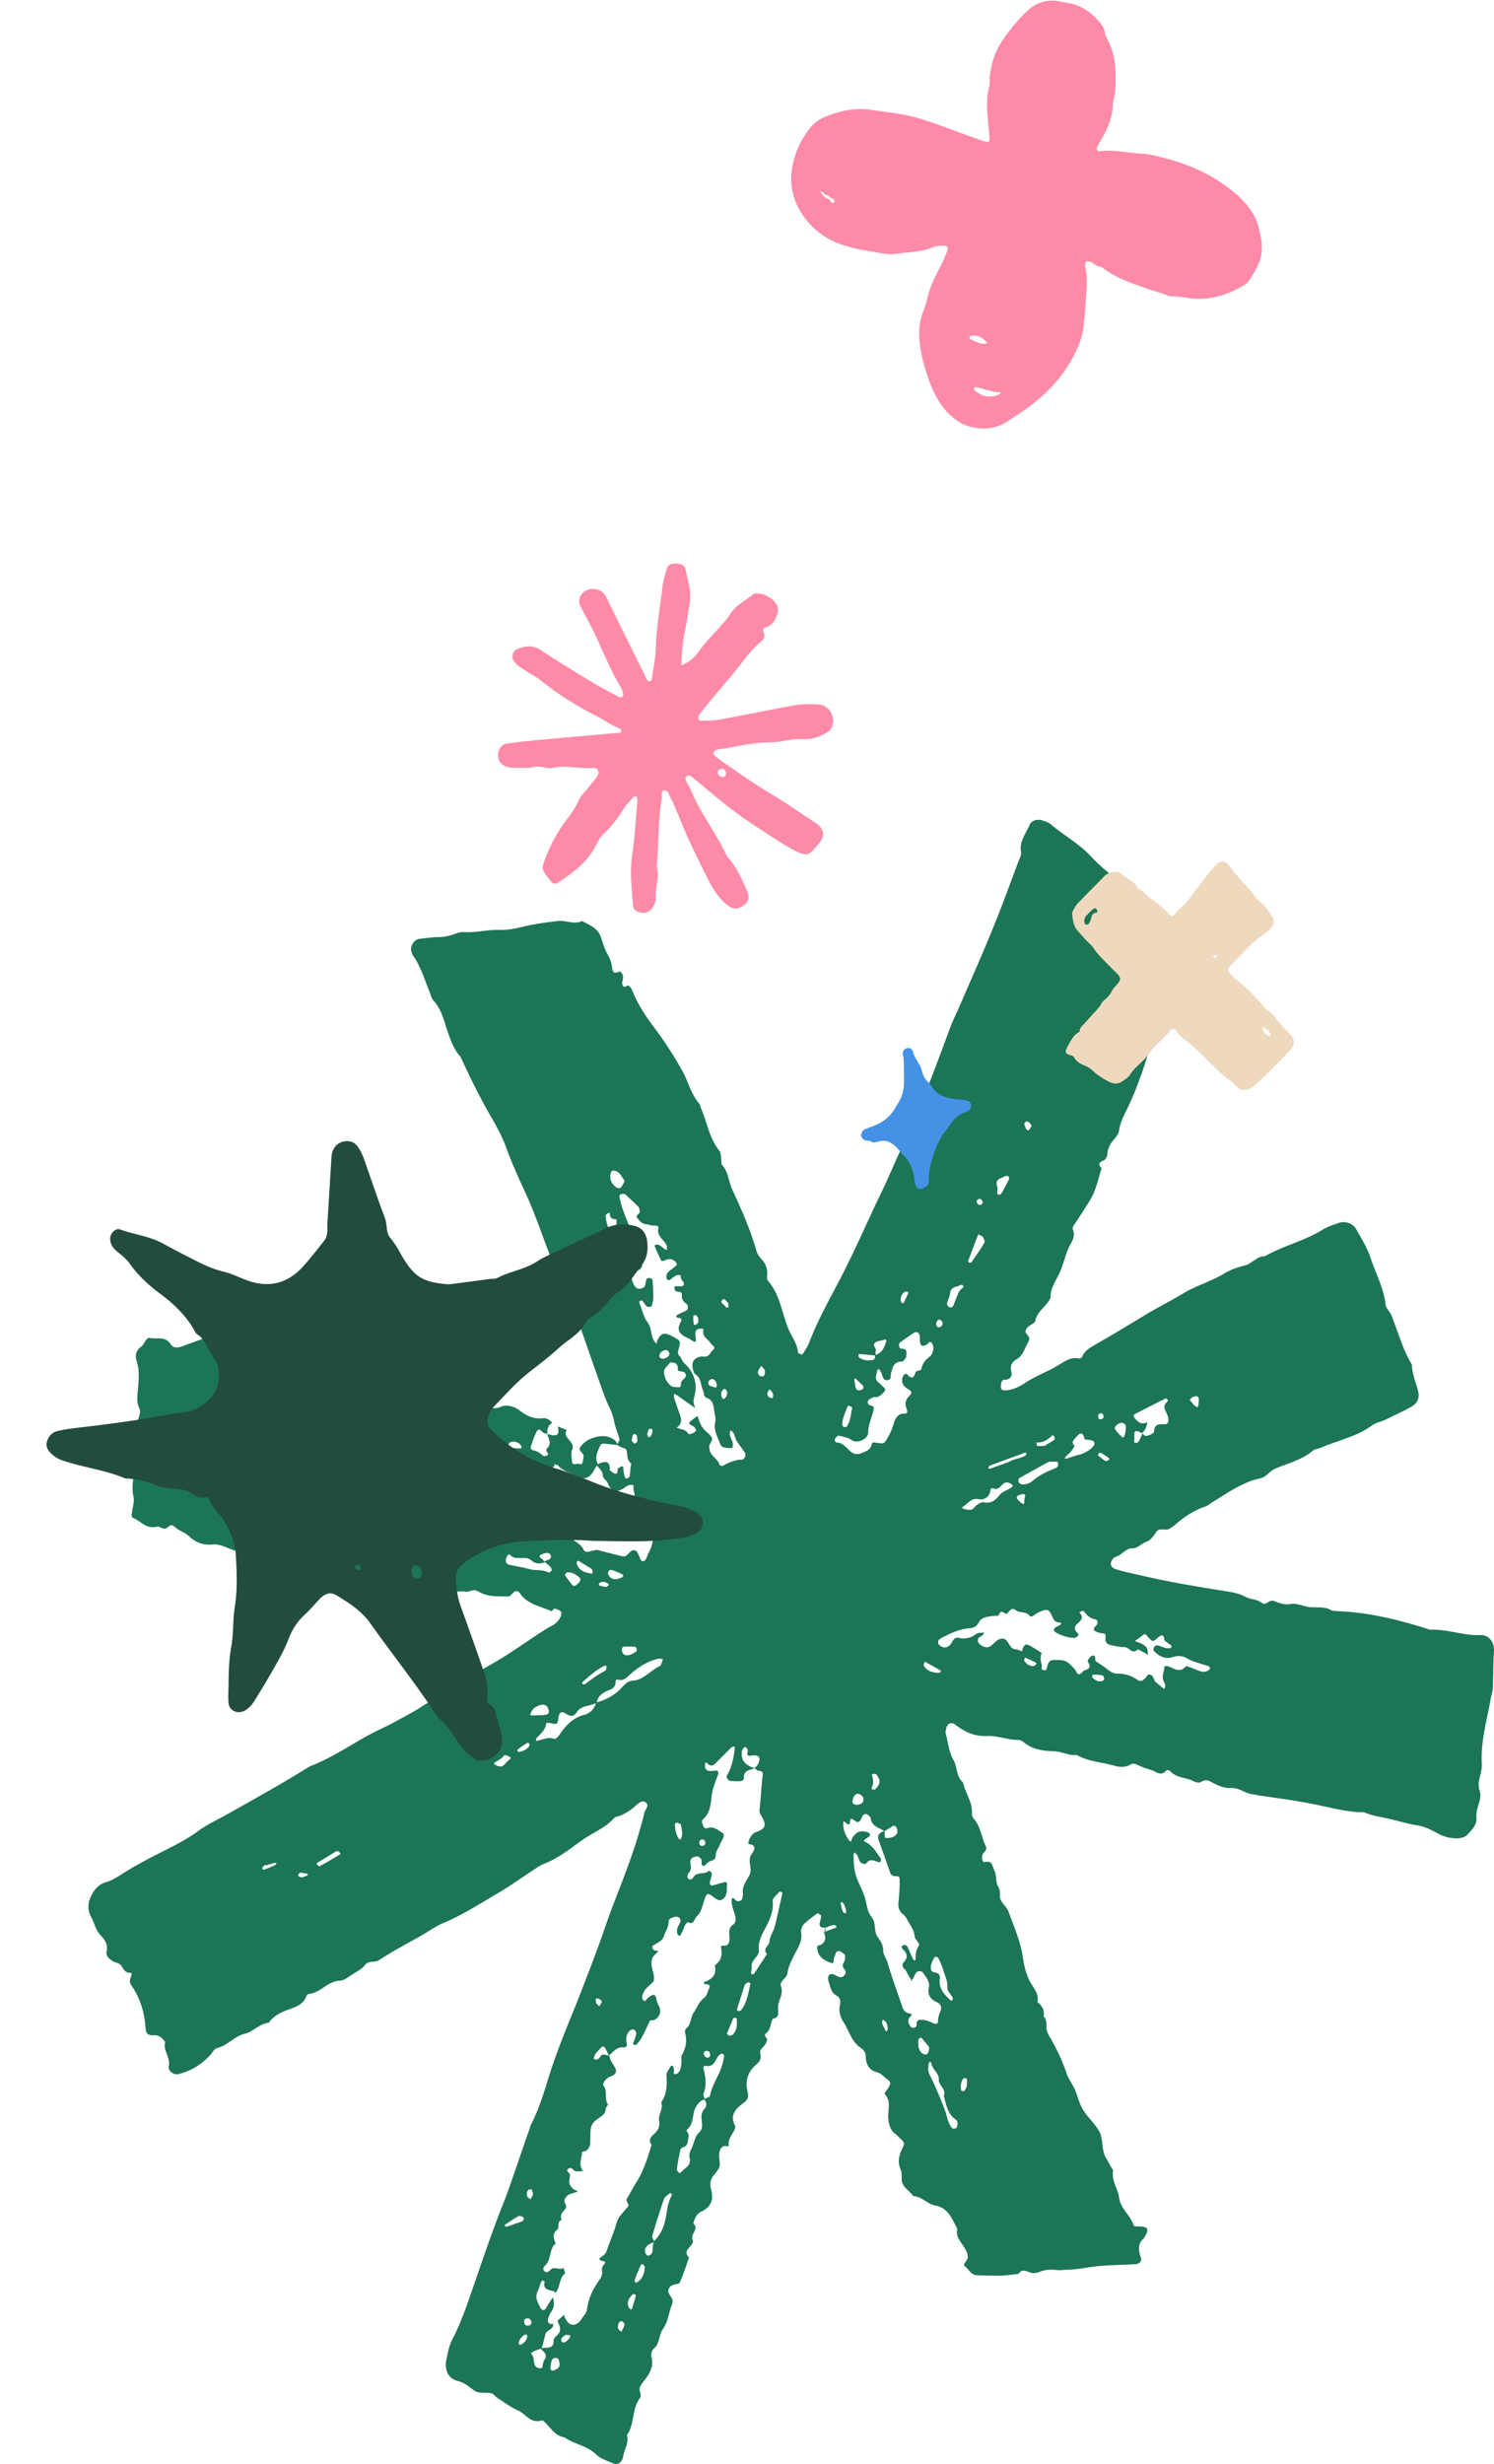 <svg xmlns="http://www.w3.org/2000/svg" width="321" height="529" fill="none"><path fill="#1C7555" d="M177.509 413.827c-1.072.153-1.531-.179-1.378-.996.077-.459.23-.842.306-1.301 0-.153 0-.307-.153-.383-.229-.153-.536-.46-.612-.383-.996.689-1.914 1.378-2.833 2.221-.536.536-.842 1.301-.689 2.067.153 1.072-.153 2.067-.613 2.986-.918 1.838-2.067 3.599-2.373 5.743-.153.919-1.761 1.608-1.378 2.604.612 1.684-.46 2.909-.613 4.288-.153.995.613 2.45-1.148 2.756-.536.996-.383 2.298-1.378 3.063-.766.536.229.996.153 1.379 0 .536-.383 1.148-.766 1.531-.459.459-.842.919-.689 1.531.306 1.072-.153 1.685-.842 2.298-1.914 1.608-2.45 3.675-1.838 6.049.23.995-.076 1.608-.918 2.22-1.532 1.149-3.063 2.527-1.838 4.824 0 .153.153.307.077.383-.306 1.378-1.761 2.451-1.378 4.059h-.46c-.918-.154-1.301.382-1.531 1.148-.306 1.072.153 2.144 0 3.063s-1.072 1.685-1.608 2.527c-.459.842-.459 1.684-.229 2.603.612 2.144 0 3.752-2.144 4.748-.995.459-1.378 1.455-1.685 2.527 1.379 1.225-.689 2.22-.153 3.445.23.46 0 .843-.306 1.226-.612.765-1.608 1.454-.459 2.603-.613 1.838-1.225 3.676-1.991 5.437-.153.306-1.072.306-1.608.536-.689.306-1.072 1.225-.689 1.837.46.766 1.072 1.302.613 2.374-.689 1.608-.766 3.522-1.838 5.054-.995 1.302-.689 3.216-2.067 4.364-.383.307-.612 1.149-.536 1.608.689 2.144-.383 3.829-1.608 5.36-.536.766-1.148 1.302-.765 2.374.153.383.153.996-.077 1.302-1.761 2.374-1.072 5.513-2.756 7.887.459 1.684-.613 3.139-.842 4.671-.23 1.302-1.225 1.837-2.221 1.378-1.225-.536-2.679-.995-3.522-1.838-1.99-1.991-4.823-2.22-6.89-3.752-1.608-.153-2.527-1.455-3.522-2.527-.383-.382-.995-1.148-1.302-1.072-2.373.766-3.445-1.378-5.129-2.144-1.608-.689-3.063-1.837-4.517-2.756-.383-.23-.613-.689-.996-.843-1.225-.459-2.756.154-3.904-.689-1.072-.765-1.915-1.608-3.37-1.991-2.22-.536-2.985-2.297-2.602-4.517.306-1.455.536-2.987 1.225-4.288 2.067-3.982 3.445-8.194 4.9-12.405 1.837-5.36 3.675-10.72 5.742-16.003 1.072-2.604 1.991-5.284 2.909-7.964.996-2.833 1.914-5.666 2.91-8.423.229-.536.306-1.149.612-1.685 1.761-3.445 2.833-7.197 3.981-10.873.689-2.144 1.455-4.211 2.221-6.279 1.301-3.369 2.679-6.661 3.981-9.954 1.301-3.369 2.603-6.662 3.828-10.031 1.378-3.599 2.527-7.351 3.981-10.95 2.374-6.126 4.747-12.251 6.278-18.683.154-.689 1.225-1.608.154-2.297-.69-.383-1.455.306-1.991.765-1.225 1.149-2.603 1.991-4.211 2.451-.153 0-.306 0-.383.153-1.99 2.297-4.9 3.292-7.273 5.053-2.527 1.838-4.977 3.752-7.963 4.901a9.831 9.831 0 0 0-1.531.842c-2.603 1.685-5.13 3.523-7.809 5.131-4.058 2.373-8.04 4.977-12.48 6.815-1.378.612-2.603 1.454-3.828 2.22-3.216 1.838-6.508 3.523-9.647 5.59-.995.689-2.297 0-3.14 1.149-.688.918-1.837 1.378-2.832 2.067-.766.459-1.531 1.149-2.373 1.225-2.68 0-4.211 2.604-6.738 2.833-.23 0-.536.307-.612.536-.613 1.608-1.914 2.144-3.369 2.68-1.76.613-3.522 1.302-4.67 2.987-1.991.153-3.292 1.914-5.207 2.373-2.22.536-3.675 2.527-5.895 3.063-.612.153-1.072.996-1.531 1.532-1.838 1.991-4.135 3.445-6.814 4.058-.995.23-2.297-.689-2.067-1.685.459-1.914-1.302-3.369-.766-5.206-.612-.843-1.225-1.532-2.526-1.455-1.226.076-1.608-.46-1.685-1.532-.23-3.369-1.148-6.432-3.062-9.189-.536-.765-.23-1.378 0-2.067.153-.383.076-.613-.307-.613-1.148 0-1.378-.918-1.914-1.607-.383-.536-1.301-.536-1.914-.996-.689-.459-1.378-.995-1.148-2.144.306-1.225-.46-2.45-1.225-3.216-1.149-1.149-1.378-2.603-2.067-3.905-1.072-1.914-.69-3.676.382-5.437.69-1.072 1.608-1.837 2.757-2.144 1.607-.459 2.909-1.455 4.287-2.297 1.99-1.225 4.134-2.374 6.202-3.446 3.139-1.608 6.431-3.139 9.264-5.207 2.067-1.531 4.364-2.526 6.508-3.752 5.665-3.216 11.407-6.355 16.92-9.801.383-.23.766-.459 1.225-.612 3.598-1.455 6.89-3.523 10.183-5.437 2.296-1.378 4.746-2.45 7.12-3.675 2.067-1.149 4.21-2.221 6.201-3.523a22.484 22.484 0 0 1 3.522-1.914c.996-.383 1.761-.995 2.68-1.608a94.362 94.362 0 0 1 8.269-5.284c3.598-1.99 7.044-4.441 10.489-6.738.995-.613 1.99-1.302 3.062-1.838.843-.459 1.378-1.072 1.761-1.914.153-.383.306-.919-.153-1.225-.306-.23-.766-.383-1.148-.459-.23 0-.536.536-.689.536-2.374-1.072-5.207-1.455-6.814-3.906-.383-.536-.919-.536-1.455 0-.306.307-.689.766-.995.766-1.761-.077-3.599.077-5.283-.536-.689-.23-1.378-.766-2.067-.842-.689 0-1.225.536-2.068.306-1.454-.306-3.139.919-4.287-.766-1.148-.229-2.297-.612-3.522-.229-1.531.536-2.91.536-3.981-.996-.383-.612-1.225-.765-1.99-.842-.92 0-1.685-.153-2.374.536-.766-.46-1.532-.919-2.22-1.378-.996 1.148-1.455 0-2.068-.46-.23-.153-.536-.383-.842-.306-.689.153-.995 1.072-1.914.842-.536-.153-.69-1.072-1.455-.612-.995.612-1.99.153-2.986-.077-2.143-.459-4.287-1.302-6.584-.842-1.072.229-2.067-.307-2.986-.766-1.837-.995-3.828-1.531-5.972-1.684a23.275 23.275 0 0 1-7.81-1.838c-.918-.383-2.066-.766-2.985-.689-2.144.229-3.752-.383-5.283-1.838-.842-.766-2.144-1.149-2.986-1.915-.842-.765-1.148-.153-1.76.23-.69.46-1.532-.459-2.068-.306-2.22.613-3.445-1.149-5.053-1.838-.536-.23-.383-.766-.306-1.148.076-1.226.612-2.451.306-3.523-.536-2.297.23-4.441.153-6.661 0-1.455.153-2.91.766-4.365.383-.996.918-2.221-.23-3.216v-.459c-.23-1.532 1.225-2.834.536-4.289-.69-1.454-.306-2.986-.23-4.364.153-1.914.306-3.829-.306-5.667-.383-1.225-.153-2.297.995-3.139.46-.306.69-.995 1.072-1.455.153-.23.46-.459.69-.383 1.53.307 3.368-.459 4.517 1.302.612.919 1.454.842 2.373.536l5.053-1.838c.919-.306 1.761-.306 2.45.46 1.148 1.148 2.297 1.455 3.981 1.225 1.685-.153 3.522.459 5.207.995 4.134 1.225 8.268 2.374 12.632 2.91 2.374.306 4.594 1.149 6.89 1.685.154.919.996 1.148 1.685 1.608.766.612 1.685.536 2.374 1.072.689.459 1.531.995 1.301 2.067-.153.996.383 1.685 1.225 2.221.766.459 1.302.229 1.302-.843 0-.536.23-.765.612-.918.613-.23.996-.536.536-1.225-.153-.307-.153-.613.23-.613 1.148 0 2.603.383 3.445-.153 1.225-.689 1.99 0 2.91.153 1.301.23 2.603.536 3.98.689 1.073.153 1.992.383 2.91 1.072 1.455 1.072 3.369.766 5.053 1.608.689.383 1.685.536 2.45.842.842.307 1.455.307 2.374-.076 1.378-.613 3.062 0 4.211.919 1.531 1.148 2.986 1.761 4.9 1.531.689-.077 1.454.383 1.914.995-.842.536-1.149 1.379-.996 2.374-.306-.076-.612-.076-.842-.229-.383-.23-.765-.766-.995-.69-.306 0-.613.613-.766.996-.382.765-.612 1.608-.918 2.45-.23.536 0 .919.459.995.919.154 1.531.69 2.22 1.226.153.076.536 0 .766-.153.306-.154.23-.383 0-.69-.153-.153-.23-.612-.153-.689 1.225-.995.536-2.067.153-3.139.383 0 .842.153 1.225.229 1.072 0 1.301-.229 1.148-1.531a.584.584 0 0 0-.153-.383c.689.23 1.378.536 1.991.766-1.072 1.761 1.99 2.45 1.148 4.288-.306.689-.076 1.761 0 2.603.153.843.919.23 1.455.383.459.153.766.077.842-.459 0-.46.23-.843.153-1.302-.076-.689-1.225-1.072-.689-1.838.46-.689 1.225-1.301 1.991-1.684 1.761-.766 3.598-1.072 5.359.153.306.23.46.689.689 1.072-.995-.077-1.99-.153-2.986-.306-.536 0-.689.229-.842.612-.612 1.302-1.225 2.604-.306 3.982-.613.23-.766.842-1.072 1.378-.919 1.455-1.914 1.838-3.292 1.149-1.455-.766-3.139-1.072-4.288-2.374-.153-.153-.459-.23-.689-.23-.612-.076.153 0-.229.383-.613.613-1.149.843-1.915.383-.535-.306-1.071-.612-1.607-.612-.689 0-1.455.383-2.144.383-.766 0-.306-1.455-1.378-1.226-1.838.383-3.752-1.072-5.666 0-.229.153-.842-.229-1.148-.536-.766-.612-1.761-.689-2.527-.536-1.531.153-2.91.077-4.364-.153-.383 0-.689 0-.689.306 0 .766-.383 1.379-.919 1.915v.306c.077.077.23.153.383.153.46.077.919.153 1.302.306 1.761.536 2.22.996 1.684 1.455-.612.613-1.302.536-2.067.307-1.148-.307-2.373-.69-3.522-.613-2.91.23-5.13-1.072-7.273-2.68.306-.077.535-.153.842-.306.46-.23 1.225-.077 1.148-.919-.995-.306.153-1.838-1.072-1.914-.842 0-1.225-.766-1.76-1.226-.537-.382-.154-.689.076-.995.23-.306.46-.766.536-1.149v-.689c-.23.077-.536.153-.766.307-.536.536-1.225 1.072-1.378 1.684a6.556 6.556 0 0 0 0 2.986c.153.996 1.302 1.072 1.99 1.608.23.154.384.46.537.613-1.838.689-3.675 1.378-5.36-.459-.153-.154-.612-.23-.842-.154-1.608.766-3.215 0-4.823.154-.077 0-.306.153-.306.229 0 .23.076.613.306.766.536.306 1.148.689 1.608.613 1.684-.307 2.909.076 3.751 1.608.613.995 1.761 1.455 2.68.919 1.225-.69 2.373-.307 3.445 0 1.99.382 3.752 1.99 5.972.842.153-.077.612.153.766.306.995.766 2.603.766 3.215 2.221.23.612.996.306 1.072-.536.077-.689.23-1.072.995-.996 1.149 0 1.914.689 2.68 1.455.383.383.306.766.153 1.225a9.143 9.143 0 0 1-.612 1.225c-.46.843-.689.843-1.532-.229-.995-1.302-1.914-1.225-2.756.229 0 .154-.153.23-.153.383-.23.536 0 .996.383 1.072 1.99.613 3.981 1.072 6.048 1.532.766.153 1.685-.996 1.532-1.915-.307-1.531 0-1.837 1.454-1.454.536.153.996.382 1.608 0 .842-.536.995.842 1.684.918.383 0 .766.536 1.225 0 .613-.689 1.379-.153 2.068-.229.459 0 .842.306.918.765 0 .383-.229.46-.612.46-1.225-.153-2.297.383-3.445.842-.613.23-.843.996-.307 1.378.766.613 1.378 1.455 2.603 1.608 1.761.23 3.446.766 5.207 1.226.842.229 1.301 0 1.914-.69.612-.689 1.608-.459 1.99.077.919 1.378 2.757 1.761 3.522 3.293.307.689.919.536 1.532.382.382-.153.842-.153 1.301-.306 1.761.46 3.598.919 5.436 1.379.919.229 1.302-.537 1.837-.996.536-.459 1.149-.383 1.455.153.306.536.46 1.072.766 1.608 0 .153.229.306.306.306.23 0 .536-.076.689-.306.23-.383.383-.842.536-1.225 1.302-2.374 1.684-4.748-.459-6.968-.383-.383-.613-.996-.843-1.532-.306-.765-.918-1.072-1.684-1.301-.919-.307-1.072-.919-.306-1.608.995-1.072-.153-2.297.23-3.369-.307 0-.536-.153-.843-.077-.382.153-.842.306-1.148.613-1.684 1.148-2.833.919-3.599-.996-.229-.612-.995-.842-1.071-1.761 0-.766-.843-1.455-1.302-2.144.383-.153.766-.459 1.225-.536.842-.153 1.531-.23 1.608 1.302 0 .153-.153.383 0 .383.306.229.612.536.995.689.689.229.613-.383.689-.766 0-.153 0-.306.153-.383.23-.153.46-.306.689-.383.383 0 .383.23.383.613 0 .536.153 1.148.306 1.684 0 .154.23.307.307.307.229 0 .459-.153.612-.307a.58.58 0 0 0 .153-.382c.077-.843.153-1.685.307-2.527-.996-.689-.766-1.761-.996-2.757-.076-.459-.612-.536-.995-.689-.383-.077-.766-.383-1.072-.613.153-.382.613-.842.536-1.148-.306-1.302-.919-2.527-1.148-3.829a12.966 12.966 0 0 0-1.149-3.292c-1.072-2.298-1.837-4.748-2.68-7.122-2.373-6.585-4.44-13.323-7.503-19.602-2.909-5.896-4.67-12.252-7.35-18.224-1.607-3.522-3.215-6.968-4.517-10.567-.919-2.527-2.22-4.824-3.598-7.198-2.067-3.599-3.905-7.351-5.666-11.103-.23-.536-.46-1.072-.842-1.531-1.378-1.685-1.99-3.676-2.68-5.667-.689-2.144-1.225-4.288-2.832-6.049-.46-.536-.613-1.378-.92-2.067-1.071-2.604-1.837-5.36-3.521-7.657-.153-.23-.23-.536-.306-.843-.307-1.072.535-2.527 1.684-2.68 1.455-.153 2.986-.383 4.44-.383.92 0 1.761-.229 2.604-.459.842-.306 1.76-.689 2.603-.613 2.68.154 5.283-.612 7.962-.459 1.608 0 3.063-.306 4.671-.689 2.45-.613 4.976-.919 7.426-1.225 1.761-.23 3.522.842 5.283 0 1.531.842 3.292 1.455 3.981 3.292.46 1.225.766 2.604 1.455 3.752.612 1.072.919 2.068 1.072 3.293.153.995.842.842 1.608.459 0 0 .459.383.536.613.153.23.153.612.153.842-.077.613-.383 1.149 0 1.685.459.536.842-.23 1.148-.077.306.153.613.536.766.919 1.148 2.91 2.833 5.513 4.747 8.04a81.198 81.198 0 0 1 6.278 9.725c1.148 2.22 1.761 4.747 3.445 6.662.153.229.23.536.306.842 1.378 3.139 1.838 6.662 4.058 9.342.23.306.23.842.306 1.301.077.613 0 1.379.23 1.685 1.378 1.531 1.378 3.522 2.144 5.207 1.99 4.288 3.904 8.576 5.206 13.17.153.536.459 1.072.842 1.532 1.149 1.148 1.685 2.45 1.455 4.058 0 .306 0 .689.153.842 2.603 2.91 2.986 6.739 4.364 10.184.689 1.762 1.991 3.293 2.144 5.284 0 .153.459.306.689.383.076 0 .383 0 .383-.153.459-.766.995-1.532 1.301-2.298 1.838-4.9 4.441-9.418 6.814-14.012 2.68-5.207 5.053-10.491 7.503-15.774.919-1.915 1.838-3.752 2.68-5.666 2.603-5.897 5.283-11.716 7.733-17.612 1.99-4.824 3.751-9.725 5.589-14.625.612-1.685 1.455-3.293 2.144-4.901 2.373-5.513 4.823-10.95 7.043-16.463 1.991-4.824 3.752-9.725 5.589-14.625.23-.536.536-1.149.46-1.685-.46-2.297 1.072-3.981 1.837-5.896.383-.919 1.761-1.301 2.757-.919.689.23 1.454.46 1.99.996 2.833 2.374 6.125 4.135 8.652 6.968 1.914 1.991 4.057 3.828 6.584 5.36 2.909 1.761 5.206 4.441 7.963 6.355 2.143 1.455 3.751 3.37 5.665 5.054.842.766.766 1.532.613 2.45v.46c-2.603 5.666-3.752 11.869-6.661 17.382-1.455 2.756-2.297 5.819-3.292 8.729-.843 2.374-1.685 4.671-2.757 6.968-.842 1.914-1.99 3.675-2.297 5.819-.076.69-.612 1.379-1.071 1.915-.843.919-1.379 1.991-1.455 3.216-.077.689-.383 1.148-.919 1.378-.995.383-.995.919-.306 1.608-.766 2.374-1.225 4.901-2.603 7.045a122.015 122.015 0 0 1-3.369 5.207c-.153.229-.306.612-.23.842.766 1.838-.536 2.986-1.071 4.441-.536 1.378-.919 2.833-1.455 4.212-.689 1.914-2.221 3.598-2.221 5.819 0 .383-.306.842-.612 1.225-.919 1.302-2.373 2.221-2.68 3.982-.076.536-1.148.842-1.684 1.378-.23.306-.536.919-.383 1.149.383.612 1.072 1.072.613 1.914-.766 1.225-1.072 2.833-2.374 3.675-1.225.69-1.684 1.455-1.301 2.91.153.766-.23 1.685-1.532 1.608-.612 0-.689.843-.765 1.379 0 .459.153.919.765.919 1.685 0 3.216-.766 4.594-1.685 1.684-1.072 3.369-1.838 5.13-2.68.765-.383 1.531-.842 2.297-1.302 1.148-.689 2.297-1.455 3.751-1.225.536.077.842 0 .996-.459.535-1.149 1.531-1.762 2.603-2.374 3.751-2.144 7.426-4.365 11.101-6.585 2.68-1.608 5.436-2.987 8.116-4.595 2.68-1.608 5.742-2.45 8.422-4.058 1.378-.842 2.986-1.455 4.593-1.838 1.685-.383 2.604-2.067 4.364-1.991 3.982-2.297 8.575-3.292 12.48-5.743.995-.612 2.144-.995 3.292-1.378 1.455-.536 3.139 0 3.905 1.378 1.148 2.068 2.45 4.135 3.139 6.356 1.072 3.216 2.756 6.279 3.139 9.801.077.766.919 1.455 1.225 2.221 1.455 3.522 2.374 7.274 4.441 10.643 0 1.991.842 3.752 1.301 5.59.383 1.455-.076 2.68-1.454 3.446-1.761.995-3.675 1.838-5.513 2.756-.919.46-2.067.613-2.909 1.225-3.292 2.451-7.35 3.216-11.025 4.824-.536.23-1.225.23-1.685.613-2.373 1.991-5.282 2.68-8.039 3.829-1.301.536-1.914 1.837-3.368 2.144a13.446 13.446 0 0 0-3.369 1.148c-2.45 1.072-4.594 2.604-6.891 3.982-.536.306-.918.766-1.531.919-2.45.842-4.517 2.221-6.431 3.905-.306.306-.766.536-1.072.766-.842.689-2.144-.307-2.91.689-.612.842-1.148 1.838-2.143 2.144-1.149.383-1.761 1.455-3.216 1.455-.919 0-1.761.919-2.603 1.455-.383.229-.842.306-1.225.612-.306.23-.536.689-.612 1.072-.077.689.459 1.149.995 1.302 1.684.536 3.445.919 5.206 1.302 6.125 1.455 12.25 2.45 18.452 3.445 1.454.23 2.909.46 4.287 1.226.995.536 2.374.459 3.369 1.225 1.072.842 1.684-.843 2.833-.307 1.072.46 2.373.843 3.445.613 1.608-.23 2.909.613 4.364.689 1.455.077 2.986-.153 4.364.613.383.229.842.153 1.302.23 6.584.229 12.939 1.761 19.217 3.751.306.077.536.23.842.23 3.598-.153 7.044 1.302 10.642 1.149 1.914-.077 3.139 1.531 2.986 3.522-.153 2.527-.153 5.054-.23 7.581 0 .765-.229 1.455-.382 2.144-.843 4.824-2.297 9.571-1.991 14.548.077 1.915-1.148 3.599-.459 5.667.612 1.837-.919 3.675-.689 5.666.153 1.608-.996 2.757-2.068 3.829-.459.459-1.378.689-2.067.689-1.301 0-2.603-.23-3.905-.919-1.454-.766-2.985-1.608-4.517-1.838-2.067-.306-3.981-.919-5.972-1.378-1.914-.459-3.828-.689-5.589-1.455-3.751 0-7.35-1.072-10.948-1.761-3.675-.766-7.35-1.225-11.025-1.761-.766-.077-1.455-.306-2.22-.383-1.532-.23-2.757-1.455-4.518-1.302-1.454.077-3.062-.689-4.44-1.455-.766-.383-1.378-.229-2.067.23-.23.153-.919 0-1.302-.153-1.684-.995-3.828-.689-5.206-2.297-.153-.153-.689-.23-.766-.153-1.072 1.378-2.143.383-3.139 0-.995-.307-1.99-.613-2.909-1.072-.613-.307-1.149-.46-1.685-.154-1.301.766-2.526.536-3.828.154-2.603-.69-5.359-.843-7.732-2.221-1.608.23-3.063-.689-4.671-.766-2.373-.076-4.67-.306-6.661-1.914-.306-.306-.842-.536-1.225-.536-2.22 0-4.44-.919-6.584-.842-2.756.153-4.9-.843-6.967-2.451-.842-.612-1.685-.229-1.914.766-.077.46-.23.919-.077 1.302.46 1.838.689 3.905 1.608 5.513.919 1.531.536 3.599 2.067 4.824.46 2.297 2.144 4.288 1.914 6.815 0 .383.23.842.536 1.148 1.378 1.685 1.531 3.906 2.45 5.743.306.613-.153 1.072-.536 1.532-.536.689-.153 1.991.23 1.914 1.761-.536 1.684.919 2.144 1.761.536 1.072.229 2.451.765 3.37.689.995.23 2.067.613 2.986.459.919 1.378 1.608 1.684 2.527 1.225 3.369 2.68 6.661 3.139 10.26.23 1.455.613 2.91 1.225 4.288.766 1.608 2.221 2.834 1.838 4.825.918.765 1.607 1.684 1.301 3.062.919.843.46 1.915.689 2.91.153.689.536 1.378.919 1.991 1.302 2.297 2.45 4.671 3.292 7.198.46 1.455 1.455 2.603 1.991 3.982.459 1.148.766 2.45 1.378 3.598.995 1.838 2.68 3.216 3.675 4.978.919 1.608.459 3.828 1.378 5.589.383.613.766 1.302 1.072 1.915.23.383.612.765.536 1.148-.306 2.068 1.072 3.752 1.301 5.59.307 2.374 2.374 3.752 3.063 5.819.153.46.689.383 1.148.383 2.068.077 2.297.536 1.302 2.221-.077.153-.153.306-.23.383-1.301 1.148-1.148 2.527-.612 4.058.306.766-.306 1.378-1.149 1.455-2.526.153-5.053.153-7.579.383-2.068.153-4.058.612-6.125.766-1.149 0-2.374.229-3.522.076-1.225-.153-2.374 0-3.445.46a3.583 3.583 0 0 1-1.302.229c-1.072 0-2.22-1.302-3.139.153-1.149.154-2.374.307-3.522.383-1.761 0-3.522 0-5.359-.076-1.378 0-1.838-1.379-2.833-2.068 0 0 0-.536.23-.689 1.071-1.148.382-2.297-.23-3.293-.766-1.225-1.838-2.22-1.455-3.905-1.072-2.067-1.99-4.518-4.594-4.977-1.837-.306-2.985-1.991-4.9-2.067-.842-1.302-2.603-1.991-2.45-3.906 0-.612 0-1.225-.229-1.761-.613-1.454-.46-2.833.229-4.288.766-1.455.613-1.531-.536-2.603-.229-.23-.382-.46-.612-.613-1.378-.919-1.684-2.374-1.761-3.905 0-1.608.613-3.216-.612-4.671-.383-.459.153-.689.382-1.072.919-1.455.919-1.608-.306-2.527-.536-.459-1.148-1.072-1.837-1.225-1.838-.459-2.374-1.838-2.45-3.292 0-1.072-.46-1.532-1.225-2.068-1.838-1.302-2.374-3.599-3.522-5.36-.689-1.072-1.149-2.45-.766-3.829.153-.765 0-1.531-.765-1.914-1.225-.689-1.302-1.914-1.685-2.986-.153-.383-.153-.996 0-1.302.383-.536 1.072-.383 1.608 0 .23.153.536.23.842.306.536.154 1.149-.459 1.225-.995 0-.689-.995-1.072-.536-1.914.306-.46.46-1.149.383-1.685 0-.306-.536-.612-.919-.842-.383-.23-.842-.23-1.072.306-.153.383-.306.842-.459 1.225v.46c0 .459-.23.536-.612.383-1.455-.536-2.68-1.226-2.91-2.987-.153-.919.383-.689.842-.919.996-.612 1.072-1.684.536-2.68l2.527-.918c.153 0 .153-.23.306-.307-.153-.076-.383-.306-.536-.306-.612.076-1.148.23-1.684.536-.383.23-.536.689-.383 1.148l.306-1.148Zm10.566-122.822c-1.149-.076-2.297-.229-3.445-.306-.613 0-.001-.153-.154.383 0 .076 0 .306.154.383.842.612 1.837.689 2.832.536.46-.077.613-.536.536-1.072 1.455-.383 1.991-1.532 2.374-2.833.153-.383 0-.613-.383-.46-.766.306-1.838.153-2.22.996-.154.306.612.918.382 1.531-.076.23 0 .536 0 .842h-.076Zm62.551 12.482v-.23c-.383-.689-.689-1.302-.153-1.991l.306-.306c.077-.153.23-.383.154-.383-.154-.153-.46-.383-.536-.306-2.221 1.072-4.365 2.22-6.508 3.292-.536.306-.307.689 0 .996.689.842 1.454 1.378 2.603.765-.077.919-.383 1.762-1.149 2.374-.995-.612-1.531-.612-1.607 0V309c0 .383-.23.919.459.766.23 0 .459-.307.613-.536.229-.46.459-.996.689-1.532.229.46.612.689 1.071.536.536-.153 1.379-.536 1.379-.842.076-1.761 1.148-1.608 2.373-1.608.612 0 .842-.689.689-1.302 0-.306-.153-.536-.23-.842l-.153-.153Zm-134.29 200.695c-.536.23-1.072.383-1.608.612-.23.077-.459.307-.689.536 1.072.69.23 2.298 1.378 2.987.306.153.995.23 1.072 0 .153-.536.153-1.225.459-1.608.843-1.225-.153-1.761-.765-2.451.153 0 .306-.153.383-.153 1.071-.153 2.45.23 2.373-1.608 0-.383.383-.842.689-1.072 1.225-1.072.613-2.067.153-3.139.46-.46.996-.919 1.455-1.378h-.153c.153.306.306.765.536 1.148.842 1.455 2.22 1.378 3.215 0 .46-.766 1.149-1.378 1.302-2.297.306-2.45 1.378-4.518 2.756-6.432.383-.536.536-.996.459-1.608-.076-.613 0-1.072.46-1.608.536-.536 0-.613-.46-.689-.535-.153-.765-.46-.306-.766.613-.459 1.149-.766 1.378-1.608.536-1.685 1.302-3.293 1.838-5.054.23-.842.459-1.684 1.072-2.374.459-.536.918-1.148 1.454-1.684.766-.689-.536-1.225-.076-1.914.689-1.149 1.301-2.374 1.99-3.446 1.608-2.527 2.45-5.284 3.293-8.117-.613-.842-.383-1.455.382-2.144.843-.765 1.532-1.608 1.225-3.063-.229-1.225.996-2.45.46-3.905 1.301-1.761 1.225-3.828 1.148-5.896 0-.536.46-1.072.766-1.608.153-.383.459-.459.612-.23.154.23.23.536.23.766 0 .383-.306.996.383.919.306 0 .766-.459.919-.842.229-.536.229-1.149.306-1.685 0-.536-.153-1.302.153-1.684.842-1.532 1.072-3.063.613-4.671 0-.23 0-.689.153-.843 1.225-.842.995-2.526 1.684-3.445.766-1.072 1.148-2.374 2.297-3.216.536-.383.689-1.302.995-1.915.383-.766 0-.995-.689-.995-.459 0-.536-.383-.153-.536 1.531-.613 2.527-1.455 2.144-3.293 0-.153 0-.306.153-.383 1.225-.918 1.455-2.144 1.148-3.599-.076-.382.153-.535.536-.459.996.077 1.225-.613 1.302-1.378 0-1.149-.46-2.374.842-3.216.459-.307.536-1.072.383-1.685-.23-.995-.689-1.991-.766-2.986-.153-1.914.766-.383 1.149-.306.459 0 .918 0 1.072-.46.153-.383.229-.919.153-1.302-.154-1.608.918-2.68 1.531-4.058.536-1.225-.613-2.833.383-4.288.612-.842 1.148-1.991-.689-2.144-.153-.766.689-2.144 1.378-2.45 2.297-.842 2.526-1.455 1.531-3.369-.23-.46-.613-.766-.536-1.532.306-2.527.383-5.054.689-7.504.077-.995-.612-.766-1.072-.919-.229-.153-.459-.306-.689-.536.23-.23.46-.383.613-.612.842-1.532.536-2.298-1.225-2.068-1.532.23-.689-.766-.843-1.225-.076-.23-.306-.536-.535-.612-.077 0-.46.229-.536.459-.154.23-.23.536-.23.842-.077 1.991 1.301 2.757 2.833 3.293-1.072.306-2.45.383-2.374 2.067 0 .536-.536.689-.995.689-.613 0-1.148 0-1.761-.076-.612 0-1.148-.766-.842-1.225.995-1.685 1.378-3.599 1.608-5.437 0-.23 0-.459.076-.689-.306 0-.612 0-.842.23l-3.445 3.445c-.46.46-.996.536-1.532 0-.229-.306-.535-.306-.612-.076v.842c.23.689.766.842 1.378.766.459 0 1.072-.153 1.302 0 .459.459 0 .919-.153 1.531-.536 1.302-.996 2.757-1.149 4.212-.153 1.837-.459 3.522-1.914 4.747-.153.153-.153.613 0 .843.153.459.23 1.225 1.148.918 1.225-.459 2.221.536 3.063.996.842.536-.077 1.608-.383 2.373-.306.843-.995 1.608-.995 2.451 0 1.301-.995 1.072-1.608 1.531-.383.23-.689.842-.995.766-.842-.153-.153-.996-.536-1.455-.306-.383-.613-.612-1.072-.536-.919.153-1.302.536-1.225 1.455.077.766.306 1.378-.383 2.067-.23.23-.306.919-.153 1.149.306.459.919.23 1.148-.153.766-1.455 2.527-.46 3.446-1.532.153.23.536.46.536.69 0 .536-.23 1.148-.383 1.684-.077.46 0 .919.536.842.842-.153 1.684-.536 2.603-.689.383-.076.536.077.536.46-.153.995.153 2.144-.689 2.986-.306.306-.842.536-1.149.383-.536-.153-.995-.613-1.454-.919-.766-.536-.996-.459-1.302.153-.689 1.455-.689 3.14-1.991 4.365-.535.536-.535 1.837-1.837 1.148-.842.536-.842 1.532-1.302 2.221-.153.306-.306 1.072-.842.459-.229-.229-.229-.842-.153-1.225.153-.536.536-1.072.689-1.608.153-.612-.459-1.148-1.148-.995-.613.153-1.378.383-1.378.995 0 1.149-.613 1.991-.919 2.91-.383 1.302-1.378 1.608-2.374 2.22-.306.154-.382.766.23 1.073.23.076 1.225 0 .536.536-.919.765-1.225 1.301-1.148 2.526.076 1.302.842 2.451.382 3.752v-.076c-.535.536-1.148.995-1.607 1.531-.383.46-.613.996-.766 1.532-.077.229 0 .612.153.842.23.306.46.306.689 0 .153-.23.383-.459.613-.613 1.072-.765 1.378-.612 1.608.613.076.459.229.766.459 1.225.689 1.149.23 2.527-.919 3.063-.306.153-.842-.076-1.072.383a52.19 52.19 0 0 1-1.761 3.599c-.306.536-.689.919-1.072 1.378 0 .077-.306 0-.382 0-.077 0-.307-.153-.307-.23.23-.689.536-1.378.689-2.144 0-.383-.229-.918-.689-.918-.229 0-.612.076-.765.306-.613.689-.842 1.531-.613 2.527.153.689 0 1.072-.842.995-1.378-.076-2.067 1.072-2.986 1.761-.23-.536-.459-1.072-.765-1.531-.23-.46-.536-.536-.919-.153-.383.459-.842.842-1.149 1.301-.229.307-.459.996-.382 1.072.612.46 1.071 0 1.378-.459.536-.919 1.301-.077 1.914-.306.153.919.612 1.608 1.072 2.373.765 1.072.382 1.838-.843 2.221-.765.23-1.761 1.455-1.454 1.914.995 1.225.076 2.91.995 4.059-.153.306-.459.689-.536.995 0 .613-.23.995-.689 1.378-.766.613-1.837 1.149-2.22 1.991-.46.843-.307 1.991-.383 2.986 0 1.302 0 2.604-1.761 2.834-.077 1.378-.842 2.833.23 4.135-.536 0-1.225.153-1.685 0-.459-.154-.842-.996-1.454-.536-.843.536.306.842.306 1.301 0 .46-.077.843-.153 1.302-.153.766.689 1.914 1.454 2.067.154 0 .23.154.307.307-.536.153-1.149.306-1.685.536-.765.306-1.301 1.225-1.072 1.761.46.766.46 1.072-.153 1.761-.459.46-.918 1.225-.459 1.991-1.149.306-.383 1.608-.995 2.067-1.149.996-.689 1.991-.307 3.063-.689.383-.842 1.149-1.071 1.838-.23.995-.383 1.991-1.149 2.757-.306.306-.612.689-.306 1.148.536.689.995.23 1.378-.153.842-.919 1.991.23 2.833-.459.076.459.459 1.148.306 1.225-1.378 1.072-.919 3.139-2.144 4.211 0-.153-.153-.383-.229-.383-1.072-.306-2.45-.306-1.991-2.067 0 0-.23-.23-.306-.23-.153 0-.307 0-.383.153-.306.689-.46 1.379-.766 2.068-.765 1.378 0 2.45.536 3.599.306.612.842.689 1.225.076.46-.766.919-1.531 1.455-2.297.306.995.383 1.991-.23 2.91-.383.612-.765 1.302-.842 1.991 0 .612.459.995 1.148.765.154 1.302-1.454 1.302-1.684 2.298-.306 1.225-.612 2.45-.995 3.675l.153-.689Zm24.27-22.895c-.536.306-1.148.459-1.531.842-.689.689-.613 1.378-.153 1.991.076.077.306.23.383.153.689-.153.918-.689.918-1.302 0-.612.153-1.148.23-1.761 1.072-.995 1.761-2.144 2.22-3.599.689-2.067.536-4.364 1.685-6.278 0 0 0-.307-.153-.383-.077-.077-.307-.154-.307-.077-.459.383-1.072.766-1.225 1.225a137.864 137.864 0 0 0-2.526 7.964c-.077.306.306.842.459 1.225Zm-23.581-146.1c.23-.076.536-.229.766-.306.459-.153.689-.459.536-.919-.154-.536-.613-.612-.996-.536-.383 0-.765.23-1.148.383-.306.153-.306.383 0 .689.306.23.612.536.918.843-1.071.536-2.143.382-2.909-.307-1.378-1.301-3.522.307-4.747-1.378-.229.153-.459.306-.536.536-.459.842-.229 1.608.536 1.761 1.455.306 2.91.536 4.288.919 1.301.383 2.833 0 4.134.766.077 0 .536-.23.613-.383.076-.23 0-.613-.153-.766-.383-.459-.843-.766-1.302-1.148v-.154Zm10.948 30.476c-1.301.689-3.062.459-3.981 1.838-.842 1.302-1.608.919-2.603.306-.612-.383-1.148-.23-1.302.536-.153.536-.153 1.378-.459 1.685-.306.229-1.072 0-1.608-.153-.383 0-.689 0-.689.229-.153 1.455-1.378 2.221-2.144 3.216 0 .077 0 .23-.076.383.153 0 .306.077.459 0 1.149-.23 2.221-.842 3.522-.383.23.077.766-.383.995-.689 1.302-1.991 2.833-3.752 5.36-4.441 1.225-.306 2.297-1.225 2.603-2.68 1.914-.459 3.522-1.302 5.053-2.68.766-.766 1.531-1.914 2.833-1.991 2.373-.153 3.828-2.221 5.819-3.139.382-.154.459-.996.689-1.532-.383 0-.843-.153-1.225 0-2.374.613-4.288 1.914-6.049 3.522-.689.613-1.301 1.226-2.297.919-.306-.076-.612 0-.612.46 0 .842-.383 1.378-1.149 1.684-1.378.536-2.679 1.149-2.909 2.91h-.23Zm23.505 84.918c.383-.229 1.072-.382 1.072-.612.383-2.221 1.761-4.058 2.45-6.126.306-.842.459-1.684.612-2.527 0-.076-.153-.23-.229-.306-.077 0-.307-.153-.383-.077-.766.307-.995 1.072-1.378 1.685-.383.689-.996 1.072-1.838.919-.612-.077-.765.229-.612.689.459 1.761.689 3.446 0 5.207-.153.383.153.842.306 1.302-.766.153-1.302.612-1.761 1.301-1.148 1.608-.459 3.905-2.144 5.207-.229.23.536.842.383 1.532-.23.842 0 1.837-1.148 2.22-.23.077-.613.307-.613.536-.306 1.455-.612 2.834-.765 4.288 0 .23.306.46.459.689h.306c.766-.995 2.374-1.454 1.991-3.139-.153-.766 0-1.378.383-2.067.612-1.149.612-2.527 1.684-3.523 1.225-1.148.077-2.833.613-4.211.153-.383.459-.766.689-1.072.382-.613.153-1.149-.154-1.685l.077-.23Zm45.325-156.13c.383-.153 1.148-.306 1.148-.459.23-1.302.919-2.068 1.914-2.833.383-.307.613-.996.689-1.609 0-.382-.076-.918-.382-1.225-.46-.536-.689.153-.996.307-1.072.612-1.531.306-1.531-.996v-.459c0-.996-.612-1.455-1.301-.996-.996.613-1.915 1.302-2.91 1.991-.459.307-.306 1.378.23 1.378 1.608 0 .919 1.149 1.072 1.838-.307.307-.613.919-.919.919-1.225 0-1.838.613-2.144 1.685-.076.306-.153.536-.229.842-.154.536.153 1.302-.613 1.455-.995.23-1.148-.613-1.378-1.302-.077-.306-.23-.536-.383-.766 0-.153-.23-.229-.383-.229-.076 0-.229.153-.229.306-.077.842-.689 1.685.229 2.45.46.383.842.766 1.302 1.225.459.46 0 .766-.23 1.072-.536.536-1.072.996-1.914.919-.383 0-.765.307-1.148.536-.383.307-.307 1.149.306 1.226.919.153.766.689.612 1.301-.382 1.532-1.071 2.833-1.071 4.518 0 1.378-2.297 2.45-3.446 1.685-.918-.613-1.914-.766-2.909-.996-.23 0-.689.46-.842.766-.077.153.229.689.306.689 1.378 0 2.067.995 2.986 1.838.766.689 1.531.842 2.45.459.919-.383 1.991-.689 2.22-1.914.077-.613.689-.306 1.072-.306 1.608.229 1.531.229 2.297-.996a12.61 12.61 0 0 0 1.225-2.757c.383-1.225.766-2.603 2.603-2.526.536 0 .459-.613.306-.996-.459-1.072-.306-1.914.536-2.756.766-.766.613-.996-.536-1.685-.689-.459-.995-1.072-.995-1.838 0-.382.23-.919.536-1.148.459-.383.689.229.995.459.766.383.842.383 1.378-.842l.077-.23Zm-.919 130.862c-.459-.766-.842-1.532-1.301-2.297 0-.154-.23-.23-.307-.307-.459-.536-.536-1.072 0-1.531.919-1.072.536-1.914-.306-2.68-.383-.46-.306-.766.23-.919.229 0 .612.076.689.23.459.918.842 1.914 1.301 2.833 0 .153.23.153.307.306 0-.076.229-.153.229-.306 0-.996 0-1.914.689-2.91.383-.536-.842-1.149-.918-2.144-.077-1.225-.996-2.374-1.608-3.522-.23-.383-.46-.766-.766-.996-.918-.689-1.225-1.608-1.072-2.756.153-1.608.307-3.216.23-4.901 0-.766-.536-.536-.919-.612-.459 0-.918-.23-1.072-.69l-2.526-7.121c-.383-1.148.459-1.608 1.301-1.914v.842c0 .23.154.689.154.689.842 0 1.761 0 2.373-.765.383-.536.23-1.149-.077-1.608-.306-.46-.689-.23-.995 0-.459.306-.995.612-1.455.918-1.148-.765-2.756-.995-2.985-2.756 0-.23-.307-.46-.536-.689-.307-.383-1.072-.307-1.302.306-.306.766-.689 1.608-1.531.919-.996-.842-.996-.383-1.149.459 0 .383-.306.383-.612.154-.23-.154-.766-.843-.766-.23-.076 1.301.383 2.68 1.225 3.752.613.765.536-.23.689-.46.919-1.378 1.761-1.684 3.292-1.225.23 0 .613.383.536.536 0 .23-.306.46-.536.613-.229.229-.535.306-.689.536-.153.229 0 .306.383.459 1.455.766 2.22 2.221 3.139 3.446.153.153 0 .536-.076.842h-.383c-.919-.306-1.838-.919-2.68.307-.076.153-.919 0-1.148-.23-.383-.46-.46-1.072-.766-1.608-.153-.23-.383-.383-.612-.613 0 .153-.153.306-.153.46 0 1.914.076 3.828.918 5.666.46 1.072.996 2.144 1.378 3.216.536 1.531.536 3.293 1.532 4.518 1.148 1.378.382 3.139 1.454 4.518.613.765 1.072 1.607 1.072 2.756 0 .919.766 1.761.995 2.757.919 3.139 2.068 6.202 3.14 9.341.229.69.612 1.226 1.531 1.379.919.153.153.612 0 .842-.536.766-.153 1.455.23 1.991.153.153.535.306.765.23.23 0 .536-.383.536-.536-.076-.996.23-1.225 1.225-1.149.919 0 1.684.46 2.527.766.459.23.842 0 .842-.536 0-.766.229-1.455.536-2.144.306-.766.076-1.455-.689-1.838-1.378-.613-2.144-1.455-1.838-3.139.306-1.226-.536-2.221-1.225-3.217-.306-.459-1.148-.459-1.531 0-.383.613-.536 1.455-1.225 1.762h.306Zm-46.014-121.29c.306.842.536 1.684 1.072 2.45.459.689 1.302 1.225 1.838 1.914.689.919-.613 1.608-.383 2.451.076.459.153.918.383 1.225.536.842 1.531 1.378 1.837 2.45 0 .153.613.306.766.153 1.301-.766 2.603-1.225 4.058-1.302.535 0 .918-.995.612-1.454-.536-.843-1.225-1.685-1.761-2.527-.459-.766-.383-1.761-1.302-2.297-.612 1.072.383 1.914.46 2.833v.459c0 .383-.153.536-.536.536-.842-.076-1.838.077-2.22-.995-.536-1.532-1.455-2.91-.996-4.748.153-.689-.153-1.455-.229-2.144-.154-.995-.153-2.374-1.455-2.833-.995-.306-.689-1.225-.995-1.761-.536-1.149-.307-2.527-1.608-3.369-.383-.23-.536-1.072-.613-1.608-.229-1.225.689-2.144 1.991-2.221.306 0 .612.077.842 0 .842-.076 1.072-.995 1.608-1.455.689-.612-.306-.919-.536-1.378-.536-.919-1.991-1.378-1.531-2.986 0-.23-1.302-.23-1.532.153-.382.536-.229 1.072-.153 1.684.077.996 0 .996-.842.536-.229-.153-.459-.382-.765-.459-1.761-.766-2.527-1.685-1.761-3.216.536-1.149.229-1.072-.536-1.225-.383-.077-.383-.46 0-.613.612-.383 1.378-.612 1.99-.995.153-.077.23-.536.23-.766 0-.23-.23-.536-.459-.689-.613-.46-.919-.996-.843-1.914 0-.919-1.378-.23-1.531-1.072 0-.154-.076-.307-.076-.383 0-.307.306-.383.689-.307.383 0 1.072.077 1.225-.153.536-.689-.613-1.148-.536-1.914 0-.46-.613-.383-.996-.23-.306.077-.459.307-.765.46-.306.229-.536.689-1.072.459-.306-.153-.383-1.148.076-1.608.536-.536 1.149-.919 1.685-1.378.306-.23.306-.46 0-.766-.459-.613-1.302-.919-2.067-.536-.383.153-.919.46-1.149 0-.459-.919-.842-1.838-1.301-2.833 0-.077 0-.383.076-.383.23 0 .536-.153.766 0 .383.153.766.46 1.072.766.229.153.459.23.689.383 0-.307.076-.613 0-.843-.46-1.378-2.22-2.067-1.838-3.905.153-.536-.459-.536-.918-.536-.613 0-1.149-.23-1.761-.306-.843-.077-1.302-.689-1.761-1.225-.689-.689.459-.919.459-1.455 0-.383-.153-.919-.383-1.149-.842-.842-1.684-1.608-2.603-2.45-.076-.077-.23-.23-.383-.23-.306 0-.536 0-.842.153-.076 0-.153.23-.153.383.383 2.68 1.684 5.054 2.527 7.581.153.536.153 1.148.306 1.761-.46-.306-.842-.536-1.302-.842-.842-.536-1.684-.46-2.526 0 .153-.996.229-1.991.383-2.987 0-.382 0-.612-.23-.612-.842 0-1.302-.383-1.225-1.302 0 0-.306-.153-.383 0-.23.153-.536.383-.536.536.153 1.608.536 3.063 1.761 4.288.077.077.306 0 .459 0 0 .46-.229.919-.153 1.302.307 1.531 1.761 2.68 1.608 4.365 0 0 .766.229 1.149.153.382-.077.842-.46.535-.996-.382-.536-.459-1.072-.076-1.608.153-.23.383-.459.612-.536.536-.153.766.153.689.689-.076.69.307 1.072.69 1.532 1.071 1.531.612 2.527-1.379 2.909-.612.077-.689.383-.536.766.23.689.46 1.455.766 2.068.153.306.613.766.919.766.536 0 1.225-.077 1.455-.766.153-.383.076-.919.306-1.302.076-.153.536-.306.765-.23.23 0 .536.383.536.536.077 1.149.153 2.374.153 3.523 0 .612-.153 1.148-.306 1.761 0 .383-.765.536-1.148.229-.23-.229-.383-.459-.536-.689-.153-.229-.46-.612-.613-.536-.612.077-.382.613-.229.919.459 1.225.765 2.68 1.531 3.676.995 1.301.689 2.833 1.455 4.058.153.23.306.459.536.613.076-.307.153-.613.229-.843.689-1.302 1.302-1.531 2.45-1.072.383.153.842.383 1.225.613 1.225.689 1.302.766.842 2.45-.153.613-.306 1.072.23 1.532.383.459.536 1.071.919 1.454 2.297 2.068 2.986 4.595 2.144 7.581-.23.766 0 1.455.306 2.144l-3.905-2.757c-.23-.153-.459-.229-.689-.382v.842c.383 1.149.766 2.22 1.149 3.369.382.995.689 1.914-.23 2.833-.306.383-.689 0-.23.307.689.382 1.684.229 2.22 1.072.307.459.843.229 1.225 0 .23-.077.536-.307.613-.536 0-.154-.23-.46-.383-.69-.23-.229-.459-.306-.765-.459-.613-.383-.23-.613.076-.919.459-.383.919-.689 1.455-1.072l-.077.077Zm64.848 42.88c-.612 0-1.148 0-1.76.076-.996.154-2.144.307-2.68 1.379-.459.842-.995 1.148-2.067 1.225-2.067.153-3.982 1.072-5.896 2.067-.229.154-.536.307-.689.536-.076.23-.076.613 0 .766.919 1.072 2.068.996 2.833-.23.383-.689.689-1.301 1.608-1.072 1.378.307 2.527 0 3.675-.842.383-.306 1.148-.23 1.684-.306-.076.689-.765.766-1.148 1.148-.153.154-.23.536-.153.766.229.766 1.454 1.379 2.144 1.225 1.225-.306 1.684-1.761 2.985-1.837 1.608-.077 1.379 2.22 2.986 2.297.46 0 .843.306 1.225.383.613.076 0 .153.23-.307.23-.842.536-1.378 1.455-.918.918.459 1.761 1.071 2.679 1.607-.382.843-.229 1.762 0 2.604.077.23-.076.612 0 .842 0 .153.383.23.613.307.077 0 .306-.077.383-.23.306-.843.306-1.915 1.454-1.991.843 0 1.838-.077 2.604.23.765.306 1.378 1.072 1.99 1.684.306.306.383.919.766 1.072.689.307.842-.612 1.378-.765 1.072-.307 1.455-.843.689-1.838-.077-.153.153-.536.306-.766.153-.23.383-.459.689-.536.613-.153.613.23.613.689 0 .613.153.46 1.914 1.685.842.612 1.684 1.455 2.68 1.455 1.684 0 3.139.383 4.517 1.378.689.536 1.531 0 2.297-1.302v.153c1.225-.153 1.071 1.225 1.684 1.685.612.459 1.148.919 1.684 1.378.613-.689 0-1.378-.153-1.914-.306-.919.153-1.761.23-2.604 0-.153 0-.306.153-.382h.459c1.302.306 2.604 1.684 3.982.076.153-.153 1.071.23 1.607.46.996.306 1.915.995 2.986.536.23-.077.46-.307.689-.536-.153-.23-.229-.536-.459-.536-1.531-.536-3.139-.843-4.594-1.685-.918-.536-1.99-.613-3.062-.23-1.608.536-2.91-.229-3.981-1.301-.154-.154-.154-.613 0-.766.076-.23.459-.536.689-.459.612.076 1.148.382 1.684.535.383.077.995.154 1.225 0 .459-.459-.153-.689-.459-.918-.307-.307-.919-.536-.919-.843-.153-1.225-.613-1.072-1.378-.459-1.072.995-1.149.995-2.221-.23-.306-.306-.459-.766-.995-.306-.536.459-1.148.919-1.761 1.301.613.23 1.225.383 1.838.766.383.23.689.536.842.919.153.383.076.842.153 1.302l-.689-.46c-.536-.229-1.378-.842-1.531-.689-1.225 1.072-1.838-.536-2.757-.536-.995 0-2.067-.229-3.062-.459-.842-.153-1.225-.766-1.072-1.685.077-.536-.076-.765-.612-.842-.46 0-.919-.153-1.302-.306-.766-.307-.766-.689-.153-1.302.536-.459.459-1.302-.153-1.378-1.149-.23-1.761-.843-2.374-1.685 0-.076-.306-.153-.382-.153-.23.076-.46.306-.69.383 1.225 1.072.23 1.837-.535 2.527-.536.536-.46.995-.154 1.531.23.306.843.536.307 1.072-.153.153-.536.306-.766.306-1.378-.076-2.603-.459-3.828-1.148-.613-.383-.613-.766.076-1.225.23-.154.536-.23.766-.383.383-.307.306-.536-.076-.536-1.149 0-1.379-.919-1.761-1.685-.536-1.148-.996-1.225-2.144-.765-.536.229-1.072.459-1.531.842-.383.23-.689.536-1.072.076-.766-.919-1.991-.459-2.833-1.072-1.148-.918-1.455.46-2.144.766-1.072-.689-1.148-.689-1.684.383h.229Zm-47.238 59.19c-.46.766-1.532 1.225-1.455 2.144.23 2.527-.995 4.595-2.067 6.662-.613 1.225-1.072 2.374-.919 3.829.153 1.378-1.761 1.99-1.531 3.598 0 .46-.077.919-.153 1.302 0 .077.153.23.229.23h.383c.919-1.455 1.914-2.91 2.833-4.365-1.072-1.148.536-1.761.536-2.756 0-.919.765-1.915 1.072-2.91.612-2.45 1.148-4.901 1.684-7.351 0-.077-.077-.23-.23-.306-.076 0-.229 0-.382-.077Zm35.448 46.786c.536.995.536 2.756 1.684 4.058.153.153.536 0 .766 0 .076 0 .153-.23.23-.306.229-.613.153-1.302-.307-1.608-1.761-1.226-1.99-3.216-2.526-5.054.612-1.455-1.149-2.221-1.072-3.522.076-1.455-1.455-2.144-1.608-3.523 0-.153-.23-.229-.306-.306-.153.23-.306.459-.306.689 0 .689-.154 1.302.229 2.067 1.149 2.374 2.221 4.748 3.292 7.658l-.076-.153Zm28.94-140.51c.23-.077 1.072-.383 1.838-.842.612-.383 1.455-1.072 1.455-1.608 0-.766-1.072-.766-1.761-.843-.153 0-.383 0-.383-.153-.383-1.608-.995-1.378-1.838-.306-.459.536-1.148.995-.306 1.761-.383.996-1.148 1.685-1.914 2.374a.587.587 0 0 0-.153.383c.153 0 .23.076.383 0a81.66 81.66 0 0 1 2.756-.843l-.077.077Zm-87.817-19.909c-.459.613-1.378 1.302-1.378 1.991 0 1.149.536 2.297 1.455 3.063.383.306 1.072.306 1.684.306.689 0 .383-.536.536-.919 0-.153.077-.306.153-.382.23-.46.996-.69.843-1.379-.154-.765-.843-.612-1.378-.765-.536-.154-.23-.69-.383-1.072-.23-.613-.766-.843-1.455-.766l-.077-.077Zm62.705 31.318c.153 0 .23.23.383.23.689 0 1.455.459 2.067-.23.613-.689 1.455-1.378 2.22-1.225 1.608.306 2.527-.536 3.292-1.531.69-.843 1.761-1.072 2.604-1.685.382-.23.382-.459 0-.689-.153-.077-.23-.153-.383-.23a.584.584 0 0 1-.383-.153c-1.302-.23-1.608 1.838-3.062 1.302-.383-.153-.613 0-.69.383-.153 1.531-1.454 2.144-2.526 1.914-1.684-.306-2.297.995-3.369 1.608-.076 0-.153.23-.23.306h.077Zm18.605-9.954c-2.068 1.149-4.211 2.297-6.355 3.522-.153.077-.23.536-.153.766 0 .23.383.459.536.536a3.031 3.031 0 0 0 2.45-.689c1.455-1.302 3.215-2.068 4.976-2.757.23-.077.46-.383.536-.612 0-.23-.076-.766-.229-.766h-1.838.077Zm-22.739 108.885c-.307-.689-.613-1.531-.996-2.297-.076-.153-.382-.306-.612-.306-.077 0-.306.153-.306.229-.383.766-.843 1.532-.689 2.451.153.765.918.612 1.378.842.459.23.612.689.536 1.072-.307 1.991.765 3.369 2.143 4.594.307.307.536.307.613 0 0-.153.076-.306 0-.382-.383-.766-1.225-1.532-1.149-2.221.154-1.455-.612-2.527-.918-3.982ZM59.297 308.617c-.383 0-1.378 1.455-1.148 1.608.382.459 1.148 1.225 1.224 1.148 1.379-.995 2.833.077 4.211-.153.23 0 .536-.306.613-.536 0-.229-.153-.689-.306-.765-1.225-.46-2.45-.843-3.752-1.226-.23-.076-.536 0-.842 0v-.076Zm151.211-43.57c-.154 0-.383.001-.383.154a169.881 169.881 0 0 0-2.144 5.666s.153.153.306.23h.383c.995-1.455 1.991-2.834 2.833-4.288.153-.23-.077-.843-.306-1.225-.077-.23-.46-.307-.766-.383l.077-.154Zm-49.919 160.572c-.23.23-.536.383-.613.612l-1.607 5.054c-.077.307.076.536.459.46a.59.59 0 0 0 .383-.153c1.378-1.685 1.531-3.829 2.067-5.743 0 0-.23-.153-.306-.23h-.383Zm-35.372-64.014h.459c1.379-1.072 2.757-2.068 4.365-2.91.076 0 .153-.23.229-.383 0-.23 0-.459.077-.689h-.46c-1.761.842-3.139 2.144-4.593 3.369-.307.306-.307.536 0 .613h-.077Zm-9.57 4.671c-.153 0-.613.229-.919.459a3.21 3.21 0 0 0-.689 1.072c-.23.536-.23.536 1.225.46.689 0 1.455 0 2.144-.154.459-.076.612-.536.459-.995-.306-1.072-.842-1.378-2.22-.919v.077Zm-43.258 31.088c-1.378.842-2.833 1.761-4.287 2.603v.383c.153.153.535.383.612.307a84.703 84.703 0 0 0 4.44-2.604c.537-.306 0 .23-.152-.306 0-.153-.46-.306-.766-.46l.153.077ZM216.25 252.413c-.46.153-.842.383-1.225.536-.842.306-1.072.842-.766 1.761.153.383 0 .843 0 1.302 0 .306.077.536.459.459a.58.58 0 0 0 .383-.153c.613-.995 1.149-2.067 1.685-3.139.076-.153 0-.46-.153-.689h-.383v-.077Zm-10.183 23.661c-.919.23-1.761.383-1.914 1.455-.077.689-.383 1.378-.613 2.067-.153.536 0 .766.383.996.46.306.842 0 1.072-.69a33.29 33.29 0 0 1 .995-2.45c.077-.23.307-.459.536-.689.23-.23.766-.459.307-.842-.153-.153-.536 0-.766.076v.077Zm10.719 37.826c.689-.612 2.22-.689 3.522-1.378.153-.077.229-.383.306-.536-.153 0-.306-.153-.46-.076-2.526.918-4.976 1.837-7.503 2.756-.153 0-.229.383-.306.613.153 0 .306.153.459 0a145.99 145.99 0 0 0 3.905-1.379h.077Zm-85.291-62.559c0 .153-.153.23-.229.383-.383 1.302 0 2.297 1.071 3.139.383.307.919.307 1.149 0 .306-.459.842-1.301.612-1.531-.612-.766-.995-1.914-2.22-1.991h-.459.076Zm49.689 54.902c.306.23.536.23.766 0 .842-1.225.842-2.603 1.148-3.982 0-.153-.383-.306-.612-.459-.077 0-.383 0-.383.153-.459 1.302-1.148 2.527-1.148 3.982 0 .153.153.23.229.383v-.077Zm-129.926 1.685c0 .153.153.306.23.383 1.071.382 2.22.765 3.292 1.072.383.076.995-.766.842-1.379 0-.459-.306-.842-.842-.765-1.149.076-2.297.229-3.446.306 0 0-.076.23-.153.383h.077Zm29.86-1.532c-.46.153-1.226 1.302-1.15 1.685.23.689.766.689 1.379.766 1.378.153 1.378.229 1.378-1.225 0-.919-.842-1.532-1.608-1.226Zm40.654 31.165c-.153.23-.46.536-.383.613.459.689.995 1.378 1.531 2.067.383.46.842.153 1.149-.153.459-.383.918-.995.459-1.378-.766-.613-1.608-1.302-2.756-1.072v-.077Zm13.858 17.612c.229-.077.612-.307.995-.536.076 0 .23-.307.23-.383-.077-.23-.23-.689-.383-.689a14.695 14.695 0 0 0-2.603 0c-.077 0-.307.459-.23.689.077 1.072.766 1.378 2.067.919h-.076Zm61.632 84.152c.23.536.307.843.46 1.072.306.536 1.072.843 1.454.613.307-.23.613-1.302.383-1.608-.536-.689-1.148-1.378-1.684-1.991-.153.153-.536.306-.536.46-.077.536 0 1.148 0 1.454h-.077Zm42.339-132.546c0 .306 1.532 1.915 1.685 1.838.153-.077.382-.306.382-.536.154-.536.23-1.149.23-1.761 0-.46-.383-.766-.842-.843-.766 0-1.608.69-1.531 1.302h.076Zm-108.795 30.399c0 .23-.23.536-.153.766.536 1.149 1.455 1.378 2.833.766.153 0 .23-.153.306-.23.23-.23.153-.383-.23-.536a15.438 15.438 0 0 0-1.99-.842c-.23-.077-.536 0-.842.076h.076Zm25.342 99.467c.307.23.383.383.46.383.229 0 .612 0 .765-.153 1.072-.995.996-2.297.919-3.522 0 0-.23-.153-.383-.153a.584.584 0 0 0-.383.153c-.459 1.148-.918 2.22-1.378 3.292Zm-47.775-59.879c-.382.689-1.148 1.072-1.914 1.532-.382.229-.382.459 0 .612.23.153.536.306.766.306 1.072.23 1.378-.842 2.067-1.301.306-.23.766-.536 0-.843-.23-.153-.536-.153-.995-.306h.076Zm90.344-19.985c-.153.306-.23.459-.23.536 0 .153 0 .306.077.383.689 1.148 1.837 1.378 3.062 1.455.153 0 .307 0 .383-.154.077 0 .153-.306.153-.306-1.148-.689-2.297-1.302-3.522-1.991l.077.077Zm-11.102 24.043c-.459.383-.459-.229-.306.23.383.995.383 1.838 0 2.757-.076.306.153.459.46.383.153 0 .306 0 .382-.154 1.072-1.148 1.072-1.837.153-3.062-.153-.154-.535-.154-.765-.154h.076Zm36.98-70.522a41.903 41.903 0 0 0 1.914-1.149c.153-.077.077-.689 0-.766-.536-.306 0-.612-.383-.23-.995.919-1.914 1.608-3.368 1.532-.536 0 0-.23 0 .383 0 .153.076.383.153.383.612 0 1.148 0 1.761-.077l-.077-.076Zm-88.123 179.714c.153 0 .306.077.383 0 1.301-.766 1.607-1.991 1.684-3.293 0-.153-.077-.229-.23-.382-.229-.307-.536-.307-.689.076-.459 1.072-.919 2.144-1.301 3.216l.153.307v.076Zm-26.031-12.481c.536-.23 1.148-.383 1.684-.613.459-.153.536-.842.153-.995-.23-.077-.612-.23-.842-.153-.995.536-1.914 1.225-2.909 1.837 0 0-.154.307-.077.307.153 0 .306.153.383.153.536-.153 1.072-.383 1.608-.536Zm9.646 29.25c-.076-.459-.536-.612-.918-.536-.23 0-.536.307-.613.46-.153.536-.23 1.148-.306 1.684 0 .46.459.69.919.46 1.072-.46 1.225-.919.918-2.068Zm65.461-120.677c-.153-.536-.765-.996-1.301-.996-.536 0-1.072.843-1.072 1.685 0 .536.689.842 1.378.613.612-.154 1.072-.46.919-1.302h.076Zm-58.187-48.623c-.077-.23-.153-.613-.306-.689-.843-.536-1.761-1.073-2.603-1.609-.307-.153-.46-.076-.536.307 0 .153 0 .306.076.459.613 1.455 1.914 1.685 3.216 1.914 0 0 .076-.229.153-.382Zm18.222 53.83c-.766 0-.536.536-.536.842.076 1.608.919 3.216 1.225 2.68.536-.995.229-2.067 0-3.139 0-.077-.23-.154-.306-.23-.154 0-.23-.077-.383-.153Zm-3.905-100.233c0 .459.459.689.919.612.919-.153 1.454-.842 1.148-1.378-.153-.23-.383-.459-.612-.459-.766 0-1.455.612-1.455 1.225Zm-32.156 18.607c-.306.23-.306.536 0 .766.689.612 1.531.459 2.373.536 0 0 .153-.23.153-.383-.153-.843-1.684-1.378-2.45-.919h-.076Zm125.103 50.155c.153.842 1.761 1.454 2.45.918.076-.076.229-.306.153-.382 0-.23-.23-.69-.383-.69-.689-.153-1.378-.153-2.067-.153 0 0-.077.23-.153.383v-.076Zm-98.613 132.699c-.765.689-1.378 1.531-.995 2.68.077.23.306.459.536.613 0 0 .23-.077.23-.154.306-.995.612-1.914.842-2.909.153-.613.076.306-.23-.23h-.383Zm47.699-194.952c.076.153.229.689.536.842.229.153.765 0 1.072-.153.153 0 .229-.613.153-.689-.536-.613-1.149-1.149-1.761-1.685 0 .077-.153.153-.153.23 0 .383.153.842.229 1.455h-.076ZM57.153 400.427s-.306 0-.536.23c-.153.153-.23.382-.306.612.153 0 .306.153.383.153a21.955 21.955 0 0 0 2.373-.995c.153 0 .23-.306.383-.46h-.46c-.535.154-1.148.307-1.913.536l.076-.076Zm54.283 102.683c.076.076.153.306.23.306.765 0 1.76-1.302 1.607-1.914 0-.153-.153-.306-.229-.306-.613 0-1.685 1.225-1.608 1.99v-.076Zm1.914-31.395c.23.154.383.307.612.46.23-.383.536-.689.536-1.072 0-.383-.153-.766-.306-1.072 0 0-.536 0-.689.153-.383.459-.383.995-.153 1.531Zm20.059 26.571c-.229.153-.459.383-.536.612-.229.536-.153 1.149.383 1.532.077.076.306.153.306.153.23-.536.536-.995.613-1.531 0-.154-.23-.46-.459-.69h-.383l.076-.076ZM111.13 376c.153 0 .306.153.382.153.843-.229 1.685-.459 2.221-1.301v-.46c0-.076-.306-.229-.383-.229-.766.459-1.455.918-2.144 1.455V376h-.076Zm24.576-66.694c.23.23.46.536.613.613.229 0 .536-.23.612-.46 0-.383 0-.842-.076-1.225 0-.153-.383-.306-.613-.383 0 0-.23.153-.306.306l-.23 1.149Zm71.969 136.988c-.153 0-.306-.154-.383-.154a.422.422 0 0 0-.383.23c-.536.766-.536 1.608-.383 2.45 0 0 .23.154.383.154a.422.422 0 0 0 .383-.23c.612-.689.459-1.608.459-2.45h-.076Zm-54.819-150.235c-.23.153-.536.307-.612.536-.153.46 0 .842.459.996.383.153.766.229 1.148.306 0 0 .154-.23.154-.383 0-.842-.46-1.455-1.149-1.455Zm10.719-2.833c-.306.459-.536.766-.689 1.149-.153.459.076.842.459 1.072.23.076.689.076.766 0 .153-.307.306-.766.229-1.149-.076-.383-.459-.613-.765-1.072Zm56.656 62.636c-.077.306-.153.383-.153.536 0 .153 0 .306.153.383.459.612 1.072.919 1.837.919.23 0 .46-.307.613-.46 0 0 0-.306-.153-.306-.766-.383-1.531-.766-2.297-1.072Zm-25.725-78.563c-.689.383-.995.995-.995 1.838 0 .153 0 .306.153.383.23.382.459.382.612 0 .307-.69.613-1.302.919-1.991 0 0-.153-.23-.23-.23h-.459Zm25.419 45.714c0-.154.153-.23.153-.383 0-.383 0-.843.153-1.302.077-.383 0-.613-.383-.536-.383 0-.842.153-1.148.306-.153 0-.307.536-.23.613.383.459.766.842 1.225 1.148.077 0 .23.077.306.154h-.076Zm18.375-9.955a34.779 34.779 0 0 0-1.761-1.148c-.077 0-.306 0-.383.076-.306.23-.306.46 0 .689.459.307.919.766 1.378.996.153.076.536-.153.766-.23v-.459.076Zm17.456-12.328c.306.306.536.689.842.996l.689.459c.077-.23.23-.536.23-.766 0-.459.153-.919 0-1.302-.153-.459-.689-.382-1.072-.229-.383.153-.766.383-.766.842h.077Zm-141.64 197.632c-.154-.459-.46-.689-.919-.612-.536.076-.689.459-.536.919.076.536.459.689.919.612.536-.076.612-.459.612-.919h-.076Zm7.426 2.91c-.23.153-.612.383-.842.689-.153.153-.153.536 0 .766 0 .153.536.23.689.153.383-.23.689-.536.919-.842.153-.153.153-.46.229-.689-.306 0-.535 0-.918-.077h-.077Zm-44.33-193.344c-.153.306-.535.689-.535 1.072 0 .23.535.459.918.689.383.23.613 0 .536-.383-.076-.536-.076-1.148-.918-1.302v-.076Zm50.991 122.285c.153.154.383.307.536.536.23-.383.536-.689.536-1.072 0-.229-.536-.536-.842-.612-.46-.153-.613.306-.23 1.225v-.077Zm23.428 10.108c-.459.23-.536.612-.306.995.153.23.383.46.612.46.46 0 .766-.307.613-.843-.077-.459-.383-.689-.919-.612Zm-22.739-100.539c-.076.153-.23.229-.23.383 0 .076.154.306.307.306.382.076.842.23 1.225.23.229 0 .459-.307.689-.46l-.307-.306c-.535-.306-1.071-.46-1.607-.153h-.077Zm21.974 55.132c-.46.076-.69.383-.613.842 0 .23.306.536.459.536.383 0 .843-.077.843-.613 0-.383-.23-.765-.689-.765Zm-11.408-88.135a4.016 4.016 0 0 0-.383 1.149c0 .229.153.459.306.689.23-.153.46-.23.536-.383.153-.383.23-.766.306-1.148 0-.077-.153-.23-.229-.307h-.536Zm51.067 127.646c-.077-.153-.153-.306-.23-.383-.153-.153-.383-.306-.612-.46 0 .23-.23.536-.153.766.153.536.459.996.689 1.532.229.536.229.153.306.229.076-.153.229-.382.229-.536 0-.382-.153-.842-.229-1.148Zm-8.881-24.81c-.154-.382-.23-.689-.383-.918a2.285 2.285 0 0 0-.536-.383c0 .153-.153.306-.077.459.153.613.23 1.149.46 1.685 0 .153.382.229.612.383 0-.154.153-.307.077-.46 0-.306-.153-.612-.153-.766Zm-32.693-127.109c0 .612 0 1.302.154 1.914 0 0 .306.077.382 0 .23-.153.536-.383.536-.612.077-.536 0-1.149-.536-1.455 0 0-.229 0-.459.076l-.077.077Zm6.585 15.697c-.613.46-.766 1.225-.383 1.914 0 .077.306.23.383.23.536-.306.689-.842.689-1.455 0-.229-.23-.459-.383-.689h-.306Zm.842-18.53c-.23-.23-.459-.536-.766-.766 0 0-.306 0-.382.153-.154.153-.307.46-.23.536.076.23.383.383.612.613.23.229.383.765.843.459.153-.076 0-.536 0-.919l-.077-.076Zm8.805 18.913c-.46.459-.383 1.072.076 1.378.23.153.536.154.766.23 0-.23.153-.536.076-.766 0-.306-.229-.536-.382-.765-.23-.383-.383-.383-.613-.077h.077Zm36.673-15.314c-.459.153-.689.459-.689.995s.383.842.842.613c.46-.23.613-.613.46-1.072-.077-.23-.383-.307-.536-.46l-.077-.076Zm9.341-25.346c-.23-.153-.383-.536-.613-.536-.459 0-.842.306-.689.766 0 .23.383.536.536.536.459 0 .766-.23.689-.842l.077.076Zm24.729 46.48c.307.459.766.382 1.072.076.153-.153.153-.536 0-.766-.23-.459-.689-.306-.995 0-.153.153 0 .46 0 .69h-.077Zm-14.317-62.713c-.383-.919-.919-.995-1.225-.842-.612.383-.076.919 0 1.378 0 .153.306.383.536.459.306 0 .766-1.072.766-.995h-.077ZM64.044 402.494a.42.42 0 0 0 .23.383c.535.383 1.071 0 1.607-.153.153 0 .23-.153.306-.306-.23-.077-.459-.307-.612-.23-.46.077-1.148-.536-1.455.306h-.076Z"/><path fill="#FD8BA7" d="M239.702 16.544c.029 1.598-.014 3.192-.381 4.761-.067.292-.213.58-.21.872.025 3.356-1.505 6.156-3.149 8.921-.548.922-.366 1.449.559 1.346 3.021-.335 5.967.42 8.953.576 1.968.103 3.936.694 5.857 1.224 4.466 1.235 8.68 3.153 12.373 5.907 3.032 2.263 5.826 4.94 6.786 8.872.523 2.131.968 4.316.314 6.487-.548 1.825-1.541 3.455-2.648 5.003-.224.31-.58.552-.918.751-3.904 2.317-8.049 3.473-12.619 2.612-.686-.128-1.391-.157-2.085-.228-.498-.05-1.032.01-1.487-.153-4.584-1.655-9.406-2.736-13.516-5.544-.412-.281-.829-.683-1.281-.747-1.064-.15-1.715-1.41-2.935-1.029-.452 1.01.124 1.958.167 2.936.042 1 .064 2.004-.007 3-.196 2.786-.363 5.58-.705 8.348-.181 1.473-.665 2.897-1.285 4.288-1.437 3.224-3.352 6.032-5.825 8.601-2.747 2.85-5.907 5.043-9.195 7.131-2.527 1.605-5.181 1.872-8.046 1.118-1.388-.367-2.494-.993-3.615-1.922-3.352-2.772-4.797-6.551-6.014-10.49a29.994 29.994 0 0 1-.872-3.484c-.541-2.971-.722-5.918.441-8.832.587-1.474.908-3.05 1.385-4.57.782-2.49 2.234-4.682 3.245-7.07a27.42 27.42 0 0 0 .644-1.673c.117-.345-.26-.79-.644-.797-.904-.018-1.811.007-2.655.37-2.441 1.046-5.088.95-7.643 1.352-1.904.303-3.78-.238-5.644-.523-2.068-.316-4.153-.743-6.128-1.416-3.082-1.046-5.776-2.886-7.765-5.437-2.839-3.64-3.832-7.783-2.69-12.402.662-2.683 1.872-5.017 3.537-7.17.819-1.06 1.851-1.822 3.061-2.345 3.277-1.413 6.729-2.135 10.248-1.587 3.733.583 7.541.868 11.152 2.124.659.228 1.331.41 1.99.648 3.38 1.22 6.754 2.455 10.138 3.676.466.167.95.302 1.434.395.352.067.616-.25.601-.506-.06-1.192-.21-2.38-.306-3.572-.21-2.58-.509-5.157.2-7.719.156-.562.138-1.188.124-1.783-.018-.91.224-1.768.402-2.65.716-3.563 2.758-6.367 5.014-9.047a30.713 30.713 0 0 1 2.9-3.028c1.808-1.623 3.961-2.274 6.384-1.893.691.107 1.374.27 2.064.38 2.466.396 4.473 1.574 6.185 3.378.847.893 1.626 1.747 1.786 3.028.047.384.225.776.417 1.121 1.448 2.612 1.946 5.434 1.921 8.384l-.014.007Zm-63.263 24.963.587.623c.292.416.737.544 1.196.64.081.178.135.385.256.53.196.232.494.388.729.118.239-.27.043-.54-.213-.705-.164-.103-.37-.135-.559-.199-.245-.42-.63-.616-1.092-.69-.21-.196-.42-.392-.634-.587-.153-.06-.309-.125-.462-.185l.192.455Zm32.809 41.774c.043.181.025.434.139.526 1.644 1.352 3.43 1.822 5.423.783.079-.043.139-.146.171-.231.014-.036-.078-.157-.117-.157-1.879.04-3.562-.865-5.384-1.096-.068-.007-.153.114-.228.175h-.004Zm2.918-9.562c-.968-1.32-2.128-1.84-3.608-1.587-.114.017-.21.256-.274.409-.025.06.046.224.11.249 1.167.48 2.267 1.242 3.772.929Z"/><path fill="#4591E5" d="M185 243.81c.107-.6.295-1.154.941-1.406.696-.27 1.394-.536 2.085-.816 1.908-.775 3.4-2.024 4.396-3.846.309-.567.683-1.099.976-1.674.597-1.176.846-2.438.835-3.756a458.078 458.078 0 0 1-.021-3.886 8.67 8.67 0 0 0-.205-1.928c-.092-.405-.016-.783.277-1.115.497-.565 1.41-.496 1.779.147.025.043.063.084.073.131.267 1.194.998 2.161 1.571 3.203.171.309.269.631.356.973.236.922.598 1.787 1.328 2.454.291.268.593.558.784.897 1.005 1.773 2.681 2.413 4.544 2.718.882.144 1.781.186 2.67.277.1.011.203.018.295.051.437.155.822.356.913.881.092.538-.034.998-.471 1.332a2.254 2.254 0 0 1-.659.344c-1.436.467-2.491 1.399-3.322 2.631-.388.577-.797 1.14-1.225 1.689-.962 1.236-1.56 2.645-2.093 4.105a24.73 24.73 0 0 0-1.058 3.72c-.176.891-.171 1.784-.206 2.677-.021.554-.14.971-.694 1.186-.135.051-.242.174-.37.252-.809.495-1.626.179-1.83-.74-.14-.631-.201-1.277-.318-1.911a8.968 8.968 0 0 0-1.49-3.551c-.085-.122-.131-.291-.243-.373-.937-.683-1.475-1.741-2.344-2.482-.987-.841-2.087-1.344-3.43-.932a5.438 5.438 0 0 1-.877.181c-.19.027-.47.08-.57-.019-.547-.552-1.406-.117-1.94-.648-.213-.212-.419-.43-.45-.764l-.007-.002Z"/><path fill="#224C3D" d="M127.212 330.804c-5.113-.363-9.741-.159-14.369.068-4.289.209-8.258 1.516-11.888 3.812-.684.431-1.294.983-1.905 1.52-.877.77-1.216 1.739-1.13 2.92.137 1.908.37 3.778 1.023 5.599a1429.91 1429.91 0 0 1 5.031 14.194c.63 1.811.887 3.69.669 5.612-.063.567 0 1.138.533 1.419.959.504 1.221 1.385 1.463 2.32.378 1.448.829 2.872 1.164 4.329.731 3.201-1.9 5.274-4.139 5.395-.713.039-1.386-.058-1.924-.503-1.144-.954-2.346-1.821-3.145-3.163-1.188-1.985-2.569-3.845-4.26-5.457-.388-.369-.698-.829-.999-1.279-4.347-6.557-9.261-12.703-13.807-19.119-1.86-2.625-4.512-4.31-7.177-5.937-1.396-.853-2.569-.441-3.882.978-1.018 1.099-1.997 2.242-3.097 3.249-1.536 1.41-2.627 3.167-3.33 5.017-1.124 2.959-2.767 5.604-4.308 8.32-.935 1.657-1.972 3.255-2.956 4.887-.572.944-1.24 1.777-2.254 2.305-1.483.775-3.256 0-3.416-1.618-.122-1.21-.03-2.44-.01-3.666.044-2.842.068-5.651.596-8.499.514-2.775.296-5.671.751-8.513.606-3.773.432-7.613.194-11.415-.165-2.62-1.221-5.012-2.607-7.23-.984-1.579-2.554-2.77-3.14-4.63-.05-.159-.451-.363-.592-.309-1.86.716-2.976-1.027-4.507-1.429-2.127-.557-4.381-.3-6.387-1.143-1.92-.804-3.858-1.303-5.923-1.39-.271-.01-.562-.024-.804-.126-4.29-1.787-8.946-2.29-13.318-3.796a6.3 6.3 0 0 1-2.094-1.211c-.877-.756-1.526-1.661-1.167-2.838.324-1.07 1.06-1.952 2.2-2.223 1.318-.31 2.67-.518 4.022-.678 5.796-.683 11.593-1.39 17.34-2.436 2.138-.387 4.28-.755 6.436-1.026 1.13-.146 2.08-.62 3-1.201 3.281-2.068 4.507-4.974 3.674-8.727-.088-.392-.194-.847-.45-1.124-1.586-1.69-1.877-4.285-3.975-5.617-.315-.199-.485-.644-.688-.998-1.813-3.118-4.367-5.545-7.23-7.666-2.526-1.869-4.804-3.995-6.62-6.562-.81-1.143-1.944-1.893-2.952-2.799-.747-.673-1.183-1.467-1.192-2.494-.005-1.099 1.138-2.324 2.103-1.976 3.068 1.104 6.382 1.448 9.29 3.051 2.263 1.25 4.57 2.431 6.877 3.603 1.939.988 3.892 1.894 6.048 2.402 1.706.402 3.315 1.206 4.968 1.831 4.643 1.758 8.81.804 12.16-2.92 1.637-1.816 3.145-3.754 4.652-5.681.31-.397.45-.978.523-1.491.097-.669.024-1.361.063-2.039.276-4.611.558-9.221.848-13.831.034-.538.049-1.104.228-1.598.446-1.235 1.313-2.054 2.66-2.242 1.193-.165 2.172.261 2.84 1.234a9.549 9.549 0 0 1 1.13 2.155c1.56 4.349 2.99 8.746 4.647 13.056.543 1.41.19 3.114 1.096 4.204.882 1.065 1.575 2.179 2.229 3.361.068.121.116.247.189.363 2.748 4.693 4.381 5.763 9.702 6.31.524.053 1.071-.039 1.6-.106 2.563-.33 5.122-.678 7.686-1.013.538-.072 1.158.025 1.609-.213 2.777-1.448 5.971-1.85 8.641-3.598 1.357-.886 2.888-1.511 4.362-2.208 3.44-1.632 6.92-3.196 10.337-4.877 1.953-.959 3.959-.978 5.98-.566 1.604.324 2.588 1.414 2.869 3.07.335 1.971.078 3.908-1.153 5.448-1.682 2.102-2.966 4.581-5.428 6.024-.674.393-1.187 1.1-1.701 1.725-1.047 1.268-2.128 2.474-3.562 3.331-.465.276-1.032.591-1.246 1.037-1.255 2.595-3.823 3.796-5.81 5.608-2.012 1.83-4.159 3.482-6.31 5.147-2.782 2.151-5.137 4.858-7.614 7.386-.552.561-.921 1.351-1.231 2.097-.455 1.089-.3 2.159.572 3.007.683.663 1.439 1.244 2.157 1.874 3.421 2.993 7.293 5.056 11.689 6.359 3.901 1.152 7.623 2.91 11.481 4.237 2.82.969 5.719 1.734 8.612 2.47 2.37.605 4.783 1.055 7.187 1.545 1.226.247 2.336.765 3.349 1.452 1.318.896 1.337 2.838.072 3.865-.867.702-1.885 1.012-2.98 1.215-6.746 1.245-13.546.824-19.856.78l-.019-.01Zm-36.585 7.26c.121-1.119-.591-2.097-1.454-1.962-.446.068-.664.402-.717.838-.13 1.104.199 1.734.993 1.918.534.126 1.12-.271 1.178-.789v-.005Zm-13.603-2.121c-.228.077-.587.087-.67.242-.203.392.015.76.408.886.189.058.581-.063.659-.213.199-.387-.015-.712-.398-.911v-.004Z"/><path fill="#FD8BA7" d="M146.433 142.83c1.753-.668 2.92-1.812 3.809-3.083 1.395-1.992 3.159-3.632 4.709-5.472.592-.701 1.292-1.341 1.731-2.127 1.189-2.117 3.356-3.084 5.111-4.53.164-.135.425-.221.642-.221 1.717 0 3.137.734 4.181 2.019.792.978.62 2.161.081 3.258-.467.95-1.078 1.731-2.201 2.011-.533.133-.652.601-.419 1.086.358.748.114 1.405-.436 1.859-2.684 2.222-4.528 5.18-6.756 7.782-2.22 2.593-4.44 5.213-6.565 7.898-.192.241-.322.631-.286.928.08.659.672.462 1.086.482 2.55.116 5.006-.526 7.481-.981 4.065-.751 8.104-1.634 12.179-2.307 1.687-.277 3.448-.291 5.159-.18 2.445.157 3.842 3.066 2.598 5.197a2.135 2.135 0 0 1-.711.728c-1.498.895-3.126 1.54-4.87 1.504-1.626-.033-3.192.078-4.781.441-1.106.252-2.284.208-3.431.266-2.648.133-5.251.551-7.834 1.119-.892.197-1.817.238-2.715.416a1.428 1.428 0 0 0-.802.504c-.237.316-.014.676.247.881a39.98 39.98 0 0 0 2.486 1.847c3.037 2.045 6.012 4.197 9.162 6.053 2.973 1.751 5.776 3.735 8.657 5.616.578.377 1.169.737 1.714 1.155 1.389 1.067 1.611 2.496.466 3.881-2.214 2.685-2.389 3.388-5.958 1.446a44.375 44.375 0 0 1-3.243-1.953c-2.975-1.953-6.014-3.826-8.87-5.942-3.034-2.252-5.881-4.748-8.815-7.136-.439-.358-.855-.812-1.492-.729-.177.022-.419.227-.466.394-.056.191.036.451.13.651.392.822.853 1.617 1.212 2.454 2.086 4.859 5.406 9.045 7.595 13.846 1.856 1.947 2.925 4.366 4.031 6.759.239.516.464 1.061.555 1.618.117.709-.116 1.355-.694 1.845-1.536 1.305-2.737 1.233-4.234-.113-1.57-1.411-2.681-3.139-3.623-4.976a234.886 234.886 0 0 1-4.225-8.649c-1.053-2.28-1.956-4.626-2.942-6.936-.314-.737-.619-1.488-1.028-2.172-.378-.632-.478-1.82-1.489-1.535-.597.169-.305 1.211-.414 1.864-.792 4.76-.564 9.597-1.069 14.375.727 2.286-.348 4.516-.203 6.785.053.834-.27 1.568-.767 2.233-.753 1.005-1.85 1.274-3.064.748-.564-.244-.981-.649-1.028-1.267-.286-3.642-.731-7.263-.189-10.948.531-3.618.742-7.283 1.072-10.928.05-.546.164-1.122-.194-1.629-.206.05-.483.03-.6.158-.692.764-1.434 1.507-1.995 2.363-1.258 1.925-2.531 3.823-4.267 5.368-.969.862-1.475 2.045-2.075 3.148-1.817 3.354-4.845 5.44-7.87 7.526-.389.269-.987.275-1.289-.063-.684-.759-1.339-1.574-1.837-2.458-.341-.604-.108-1.335.131-2.003 1.117-3.141 2.633-6.064 4.628-8.751 1.02-1.374 2.053-2.731 2.753-4.341.442-1.017 1.339-1.839 2.048-2.74.636-.809 1.347-1.568 1.925-2.418.678-.997.239-1.959-.886-1.876-2.862.214-5.712-.609-8.565-.036-1.364.275-2.642-.498-4.065-.18-1.319.297-2.741.169-4.117.18-.566.006-1.155-.038-1.697-.193-1.453-.416-2.217-1.771-1.839-3.228.247-.958.825-1.64 1.867-1.778 1.478-.2 2.956-.405 4.439-.549 3.428-.335 6.859-.64 10.287-.947 3.198-.286 6.398-.56 9.596-.848.075-.006.2-.139.194-.205-.014-.208-.028-.557-.133-.596-1.839-.67-3.398-1.856-5.123-2.731-4.209-2.139-8.195-4.607-11.884-7.56-1.07-.856-2.303-1.504-3.462-2.25-.867-.556-1.77-1.063-2.408-1.917-.634-.847-.409-2.224.583-2.645 1.742-.74 3.414-.981 5.209.213 3.628 2.416 7.362 4.674 11.093 6.931 1.861 1.128 3.808 2.12 5.728 3.147.15.081.467.025.603-.088.144-.119.258-.402.222-.582-.089-.443-.194-.914-.428-1.294-2.711-4.413-4.414-9.316-6.814-13.882-.692-1.316-1.453-2.601-2.059-3.953-.425-.95.008-2.105.834-2.776 1.247-1.016 3.38-.858 4.35.388.414.535.697 1.178 1 1.79 2.745 5.551 5.476 11.109 8.229 16.655.08.16.355.318.53.31.17-.008.453-.219.475-.369.328-2.26.82-4.521.881-6.792.12-4.369.922-8.649 1.409-12.968.138-1.244.505-2.465.822-3.684.253-.975.772-1.374 1.689-1.43 1.364-.083 2.322.288 2.5 1.319.406 2.349 1.325 4.679.87 7.095-.317 1.681-.498 3.385-.845 5.069-.544 2.649-.933 5.372-.911 8.339l-.006-.003Zm8.64 22.237c-.436-.008-.903.426-.869.812.044.518.605.994 1.141.947.378-.033.567-.296.623-.643.094-.601-.314-1.102-.892-1.116h-.003Z"/><path fill="#EED9BE" d="m273.451 229.403-3.525 3.289a8.358 8.358 0 0 1-.342.309c-1.386 1.157-2.87 1.574-4.403-.211-.249-.29-.511-.588-.825-.797-2.643-1.758-4.592-4.265-6.939-6.34-.916-.808-1.72-1.729-2.794-2.366-.516-.306-.904-.818-1.361-1.227-.431-.39-.527-1.225-1.279-1.162-.678.057-.792.856-1.262 1.23-.476.379-.867.861-1.307 1.289-.877.854-1.752 1.688-2.451 2.715-.552.813-1.279 1.523-2.006 2.198-.79.734-1.583 1.474-2.135 2.387-.388.642-.995.926-1.533 1.338-.968.74-2.004.74-3.026.182-1.142-.623-2.287-1.257-3.247-2.154-.505-.474-1.022-.919-1.678-1.184-.997-.407-1.992-.813-2.525-1.856-.189-.371-.612-.426-.976-.537-.981-.3-.986-.729-.593-1.56.356-.754.817-1.461 1.26-2.173.361-.586.954-.932 1.492-1.333-.071-.805.58-1.195 1.009-1.705.443-.525.937-1.01 1.38-1.536.784-.932 1.752-1.712 2.312-2.834.162-.325.5-.572.785-.821a6.041 6.041 0 0 0 1.418-1.775c.312-.593.834-1.081 1.263-1.615.697-.867.656-1.335-.183-2.162-.818-.805-1.64-1.604-2.435-2.428-.9-.934-1.829-1.834-2.545-2.942-.448-.694-1.142-1.227-1.714-1.845a79.15 79.15 0 0 1-1.831-2.054c-.839-.984-.948-2.214-1.101-3.417-.036-.276.087-.609.232-.864.298-.528.59-1.086 1.006-1.52 1.847-1.935 3.747-3.823 5.611-5.741.503-.518 1.101-.816 1.798-.949.711-.135 1.49-.097 1.971.393 1.06 1.081 2.716 1.455 3.424 2.972.192.412.891.564 1.258.933 1.73 1.736 3.987 2.863 5.569 4.774.432.52.848.433 1.323-.141.293-.35.511-.797.869-1.052 1.02-.723 1.771-1.655 2.49-2.655 1.156-1.609 2.381-3.17 3.608-4.725a31.252 31.252 0 0 1 1.962-2.246c.621-.648 1.602-.64 2.263-.017.276.261.508.572.733.876 1.093 1.479 2.325 2.836 3.61 4.151.478.487.905 1.035 1.29 1.598a6.422 6.422 0 0 0 1.388 1.504c1.047.81 1.747 1.924 2.46 3.007.713 1.087.569 1.995-.35 2.862-.388.368-.779.747-1.227 1.04-2.861 1.864-4.911 4.576-7.349 6.882-.511.482-.497 1.092-.022 1.631.405.455.839.9 1.326 1.263 2.224 1.658 4.025 3.736 5.895 5.749.156.166.227.439.41.545 1.853 1.068 2.747 3.048 4.291 4.408.344.304.656.642.959.987 1.093 1.235 1.137 2.224.087 3.435-.699.808-1.467 1.558-2.213 2.322-.533.548-1.085 1.079-1.627 1.618l.052.054v.003Zm-38.943-33.923c-.497.49-.771.759-1.038 1.03-.405.409-.49.945-.495 1.474 0 .178.197.447.369.514.156.063.505-.027.585-.16.232-.384.448-.81.533-1.243.131-.656.379-1.079 1.12-1.149.224-.022.213-.577-.008-.78-.18-.168-.396-.231-.61-.071a5.73 5.73 0 0 0-.456.385Zm38.085 25.848c-.281-.243-.492-.468-.746-.631-.172-.108-.432-.244-.577.054-.057.117-.079.323-.013.412.355.491.727.973 1.323 1.211.177.071.308.041.393-.127.03-.057.06-.149.036-.195-.14-.263-.293-.515-.416-.724Zm-11.328-15.723c.043-.13.161-.303.115-.384-.121-.215-.359-.266-.558-.114-.09.067-.161.287-.118.374.115.219.334.249.558.122l.003.002Z"/></svg>